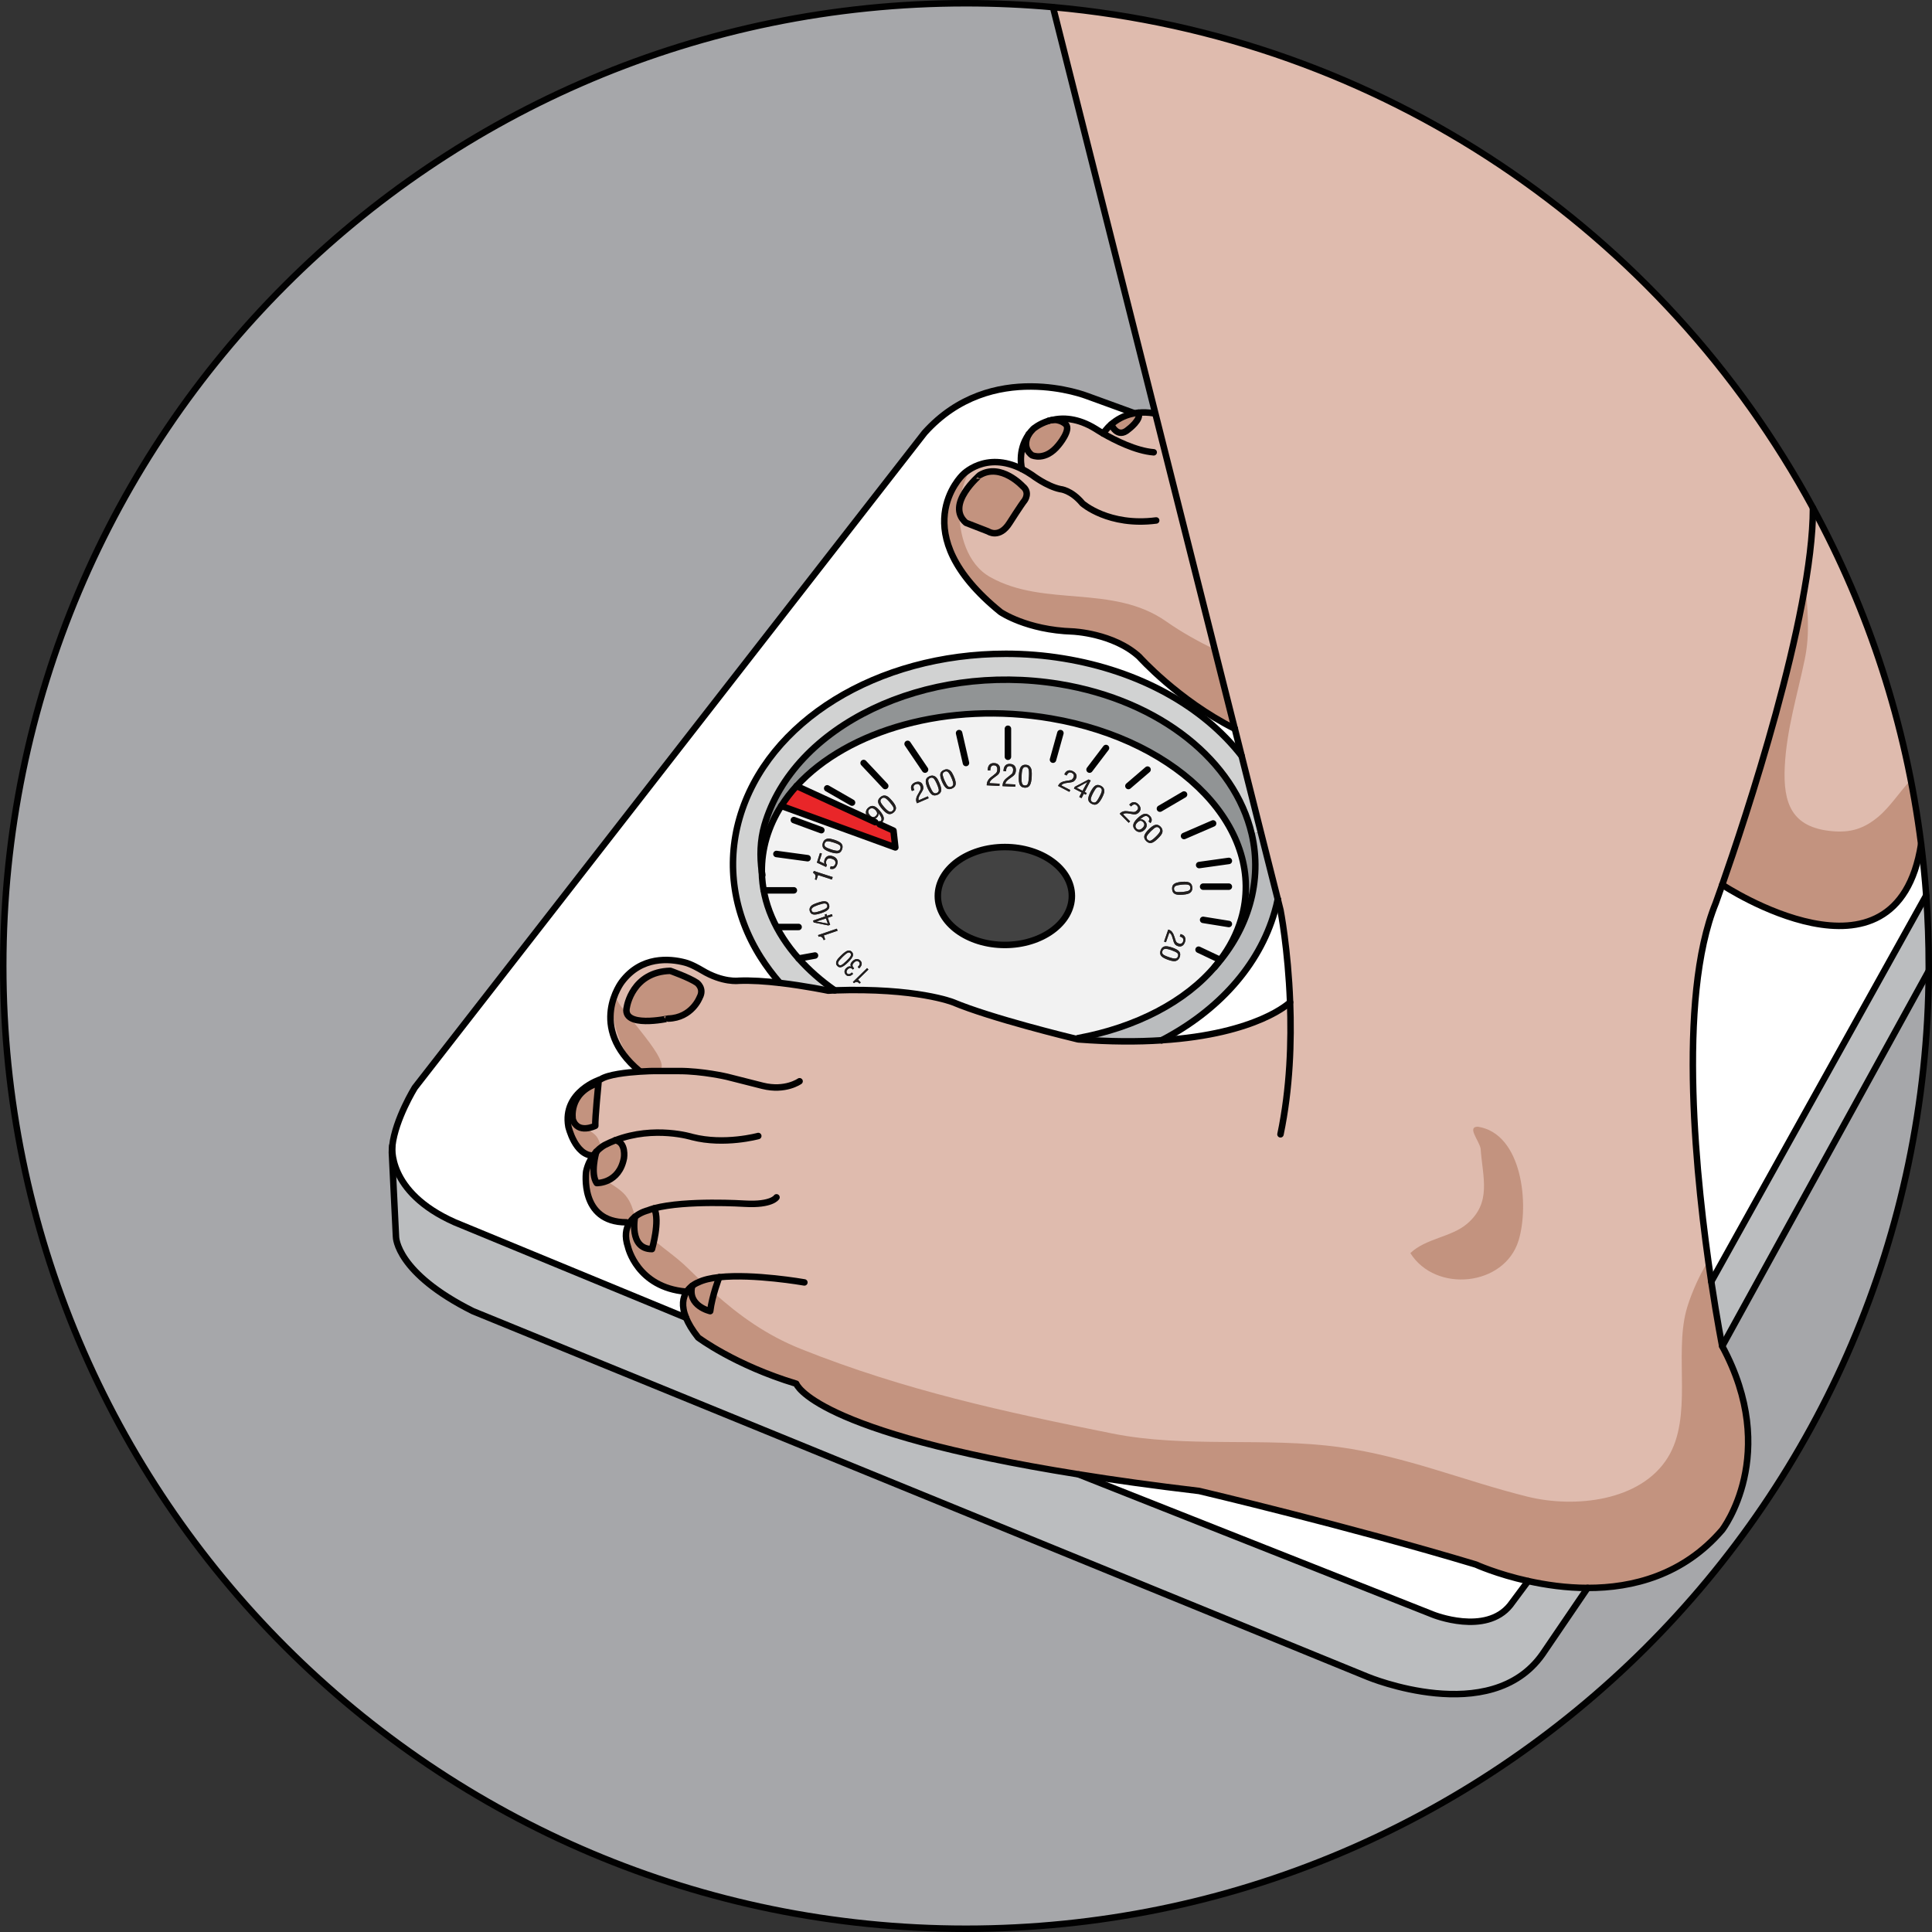 <?xml version="1.0" encoding="utf-8"?>
<!-- Created by: Science Figures, www.sciencefigures.org, Generator: Science Figures Editor -->
<!DOCTYPE svg PUBLIC "-//W3C//DTD SVG 1.1//EN" "http://www.w3.org/Graphics/SVG/1.1/DTD/svg11.dtd">
<svg version="1.1" id="Layer_1" xmlns="http://www.w3.org/2000/svg" xmlns:xlink="http://www.w3.org/1999/xlink" 
	 width="800px" height="800px" viewBox="0 0 297.93 297.93" enable-background="new 0 0 297.93 297.93" xml:space="preserve">
<rect x="0" y="0" width="297.93" height="297.93" fill="#333333" stroke="none"/>
<g>
	<path fill="#DFBBAE" d="M157.711,74.989c0,0-3.35-3.659-6.611-1.73c0,0-5.398,4.54-2.139,7.361l3.42,1.329
		c0,0,1.73,1.191,3.311-1.329c0,0,1.83-2.871,2.318-3.46C158.01,77.161,158.9,75.93,157.711,74.989z M148.42,73.259
		c0,0,3.48-3.799,9.18-0.929c0,0-0.789-2.76,1.031-5.341c-1.16,2.201,0.529,3.221,0.529,3.221s2.02,0.96,4.061-1.56
		c0,0,2.029-2.391,1.109-3.23c0,0-0.83-0.84-2.18-0.63c1.68-0.42,4.029-0.37,6.811,1.351c0,0,0.439,0.289,1.17,0.719v-0.01
		c0,0,0.391-0.67,1.23-1.4c0,0,0.939,2.3,2.66,0.75c0,0,2.059-1.52,1.539-2.559c0.699-0.07,1.49-0.05,2.35,0.089l0.23-0.06
		l12.27,48.71c-8.74-4.391-14.75-11.121-14.75-11.121c-3.98-3.629-10.24-3.879-10.24-3.879c-7.109-0.23-11.129-3-11.129-3
		C139.16,82.13,148.42,73.259,148.42,73.259z"/>
	<path fill="#C3937F" d="M187.332,100.162c-2.557-1.262-5.057-2.623-7.471-4.319c-8.279-5.816-18.789-2.136-27.186-6.865
		c-3.549-1.997-4.854-6.684-4.754-10.649c0.002-0.026,0-0.051,0.002-0.078c0.004-0.107,0.004-0.217,0.008-0.325
		c0.076-1.551,0.691-3.717,1.73-5.62c-0.805,0.484-1.242,0.952-1.242,0.952s-9.26,8.871,5.871,21.121c0,0,4.02,2.77,11.129,3
		c0,0,6.26,0.25,10.24,3.879c0,0,6.01,6.73,14.75,11.121L187.332,100.162z"/>
	<path fill="#DFBBAE" d="M296.26,130.19h-0.01c-3.809,24.041-30.67,6.25-30.67,6.25c3.361-9.6,13.99-41.319,13.99-58.12
		C288.131,94.1,293.91,111.61,296.26,130.19z"/>
	<path fill="#C3937F" d="M296.25,130.19h0.01c-0.422-3.338-0.959-6.641-1.598-9.905c-1.684,1.763-3.188,4.149-5.014,5.668
		c-2.17,1.804-4.207,2.496-7.168,2.217c-6.141-0.577-7.545-4.219-7.252-10.009c0.289-5.707,1.945-11,3.086-16.512
		c0.842-4.076,0.398-7.786,0.104-11.658c-2.84,17.017-10.154,38.783-12.838,46.449C265.58,136.44,292.441,154.23,296.25,130.19z"/>
	<path fill="#DFBBAE" d="M97.92,187.64c0,0-0.979,4.981,2.621,4.981c0,0,1.279-4.312,0.35-6.281v-0.01
		c-0.37,0.1-0.721,0.219-1.04,0.34C99.851,186.67,98.83,186.91,97.92,187.64z M107.48,151.56c-1.189-0.819-4.119-1.85-4.119-1.85
		c-5.871,0.15-6.691,5.55-6.691,5.55c-0.879,3.4,6.381,1.811,6.381,1.811c3.66-0.11,4.84-3.25,4.84-3.25
		C108.66,152.43,107.48,151.56,107.48,151.56z M110.92,196.95c-1.289,0.14-2.42,0.39-3.26,0.81c0,0-0.43,0.15-0.92,0.53
		c-0.789,3.11,2.78,3.899,2.78,3.899C109.811,199.79,110.92,196.95,110.92,196.95z M88.33,172.621
		c0.75,2.348,3.471,0.988,3.471,0.988c-0.061-1.109,0.49-6.619,0.49-6.619C87.541,168.54,88.33,172.621,88.33,172.621z
		 M96.59,188.49c-7.289,0-6.199-7.84-6.199-7.84c0.23-1.04,0.641-1.841,1.09-2.449c-2.801,0-3.83-4.461-3.83-4.461
		c-0.971-5.431,4.99-7.311,4.99-7.311c1.15-0.74,4-1.049,5.98-1.18l-0.01-0.09c-8.121-6.779-2.721-13.75-2.721-13.75
		c3.01-4.01,7.38-3.6,9.721-2.99c1,0.25,2.309,1.02,2.629,1.21c3.211,1.94,5.66,1.61,5.66,1.61c1.93-0.08,4.211,0.08,6.359,0.33
		c3.951,0.461,7.451,1.199,7.451,1.199c0.34-0.02,0.68-0.029,1.01-0.051c12.609-0.429,18.26,1.841,18.26,1.841
		c5.891,2.472,18.02,5.421,19.189,5.7c0.061,0.01,0.09,0.021,0.09,0.021c4.951,0.379,9.211,0.379,12.881,0.139c0,0,0.01,0,0.01-0.01
		c14.84-0.95,19.791-5.851,19.791-5.851c-0.311-8.26-1.48-14.209-1.48-14.209l-0.42-1.68v-0.009l-2.631-10.411l-2.939-11.68
		l-1.051-4.19h-0.01l-12.27-48.71L162.381,1.1c50.719,4.541,94.09,34.59,117.189,77.22c0,16.8-10.629,48.52-13.99,58.12
		c-0.629,1.799-1,2.819-1,2.819c-6.059,14.821-2.959,43.281-0.689,58.372c0.91,6.059,1.689,9.959,1.689,9.959
		c9,16.67,0,28.33,0,28.33c-5.98,6.97-13.779,8.961-20.76,8.95c-3.34,0-6.5-0.47-9.17-1.061c-4.811-1.06-8.07-2.55-8.07-2.55
		c-19.66-5.92-42.66-11.34-42.66-11.34c-6.93-0.82-13.09-1.68-18.57-2.56c-41.119-6.551-43.559-13.979-43.559-13.979
		c-9.5-2.871-15.131-7.121-15.131-7.121c-0.92-1.16-1.52-2.18-1.869-3.059c-0.75-1.852-0.471-3.121,0.07-3.971l-0.08-0.051
		c-7.561-0.648-8.941-6.898-8.941-6.898c-0.549-1.631-0.319-2.813,0.201-3.66L96.59,188.49z M91.951,177.631
		c-0.07,0.25-0.931,3.369,0.069,4.809c0,0,3.46,0.101,4.2-3.869c0,0,0.38-2.41-1.33-2.73c-0.529,0.2-1.061,0.441-1.59,0.709
		c0,0-0.641,0.301-1.34,1.061C91.961,177.609,91.961,177.621,91.951,177.631z"/>
	<g>
		<path fill="#C3937F" d="M265.58,235.92c0,0,9-11.66,0-28.33c0,0-0.779-3.9-1.689-9.959c-0.15-1.002-0.305-2.064-0.461-3.176
			c-1.654,2.585-2.947,5.923-3.414,7.715c-1.816,6.99,1.049,16.363-2.838,22.611c-4.189,6.734-14.336,7.822-21.637,6.012
			c-9.766-2.421-18.725-6.222-28.998-7.635c-11.457-1.575-23.727,0.164-35.004-2.098c-16.543-3.317-31.951-6.625-47.998-13.027
			c-5.379-2.146-9.564-5.188-13.426-8.642c-0.246,0.872-0.482,1.866-0.595,2.798c0,0-3.569-0.789-2.78-3.899
			c0.49-0.38,0.92-0.53,0.92-0.53c0.146-0.072,0.311-0.134,0.473-0.195c-0.698-0.664-1.392-1.334-2.082-2.018
			c-1.639-1.617-3.525-2.85-5.176-4.297c-0.168,0.807-0.334,1.371-0.334,1.371c-3.601,0-2.621-4.981-2.621-4.981
			c0.017-0.013,0.033-0.022,0.049-0.036c-0.418-1.063-0.553-2.111-1.539-3.297c-0.653-0.785-1.873-1.555-2.9-2.176
			c-0.824,0.326-1.509,0.309-1.509,0.309c-1-1.439-0.14-4.559-0.069-4.809c0.01-0.01,0.01-0.021,0.01-0.021
			c0.264-0.286,0.518-0.506,0.734-0.671c-0.094-0.443-0.25-0.901-0.518-1.405c-0.318-0.597-1.033-1.057-1.814-1.538
			c-0.778,0.05-1.656-0.192-2.033-1.374c0,0-0.008-0.05-0.018-0.121c-0.256-0.26-0.49-0.535-0.659-0.857
			c-0.007-0.012-0.009-0.021-0.015-0.033c-0.111,0.643-0.129,1.346,0.012,2.131c0,0,1.029,4.461,3.83,4.461
			c-0.449,0.608-0.859,1.409-1.09,2.449c0,0-1.09,7.84,6.199,7.84l0.451,0.131c-0.521,0.848-0.75,2.029-0.201,3.66
			c0,0,1.381,6.25,8.941,6.898l0.08,0.051c-0.541,0.85-0.82,2.119-0.07,3.971c0.35,0.879,0.949,1.898,1.869,3.059
			c0,0,5.631,4.25,15.131,7.121c0,0,2.439,7.429,43.559,13.979c5.48,0.88,11.641,1.739,18.57,2.56c0,0,23,5.42,42.66,11.34
			c0,0,3.26,1.49,8.07,2.55c2.67,0.591,5.83,1.061,9.17,1.061C251.801,244.881,259.6,242.89,265.58,235.92z"/>
		<path fill="#C3937F" d="M99.415,159.794c-0.934-1.2-1.713-2.202-2.468-3.092c-0.011-0.013-0.02-0.026-0.031-0.038
			c-0.867-1.024-1.609-1.975-2.123-3.195c-0.887,2.276,0.166,7.777,3.828,11.781C101.971,165.487,103.91,165.572,99.415,159.794z"/>
	</g>
	<g>
		<path fill="#C3937F" d="M198.814,152.018c0.01,0.166,0.02,0.334,0.029,0.502C198.826,152.201,198.814,152.017,198.814,152.018
			L198.814,152.018z"/>
	</g>
	<path fill="#F2F2F2" d="M181.041,137.1c-0.02-0.21,0.059-0.37,0.23-0.47c0.18-0.101,0.51-0.17,1-0.22
		c0.5-0.04,0.828-0.03,1.01,0.04c0.17,0.07,0.27,0.211,0.289,0.42c0.01,0.21-0.061,0.36-0.23,0.46c-0.16,0.1-0.49,0.17-0.979,0.219
		c-0.521,0.041-0.871,0.031-1.031-0.029C181.16,137.45,181.061,137.31,181.041,137.1z"/>
	<path fill="#F2F2F2" d="M179.25,146.661c0.07-0.201,0.211-0.311,0.41-0.331c0.189-0.031,0.531,0.04,0.99,0.199
		c0.471,0.17,0.779,0.321,0.91,0.451s0.16,0.299,0.09,0.5c-0.07,0.2-0.199,0.31-0.391,0.33c-0.189,0.03-0.52-0.04-0.979-0.2
		c-0.5-0.17-0.811-0.32-0.941-0.449C179.211,147.02,179.18,146.86,179.25,146.661z"/>
	<path fill="#F2F2F2" d="M176.84,128.98c0.07-0.19,0.281-0.451,0.631-0.8c0.359-0.35,0.619-0.559,0.801-0.62
		c0.18-0.06,0.34-0.011,0.488,0.14c0.15,0.15,0.191,0.32,0.131,0.5c-0.07,0.181-0.27,0.451-0.619,0.79
		c-0.371,0.371-0.65,0.581-0.82,0.641c-0.17,0.06-0.33,0.01-0.48-0.141C176.82,129.34,176.781,129.17,176.84,128.98z"/>
	<path fill="#F2F2F2" d="M175.391,126.83c0.17-0.16,0.32-0.25,0.459-0.26c0.141-0.021,0.281,0.05,0.422,0.189
		c0.139,0.141,0.199,0.281,0.189,0.44c-0.02,0.15-0.1,0.3-0.26,0.461c-0.17,0.169-0.34,0.269-0.49,0.289
		c-0.16,0.02-0.311-0.03-0.43-0.16c-0.141-0.14-0.201-0.29-0.182-0.45C175.121,127.17,175.221,127,175.391,126.83z"/>
	<path fill="#C3937F" d="M175.561,63.641c0.52,1.039-1.539,2.559-1.539,2.559c-1.721,1.55-2.66-0.75-2.66-0.75
		c0.75-0.66,1.869-1.37,3.379-1.68C175,63.71,175.271,63.67,175.561,63.641z"/>
	<path fill="#F2F2F2" d="M168.201,123.25c0.01-0.201,0.129-0.52,0.359-0.96s0.42-0.72,0.57-0.83c0.15-0.11,0.32-0.11,0.51-0.01
		c0.18,0.09,0.279,0.24,0.27,0.431c0,0.2-0.119,0.51-0.35,0.94c-0.24,0.47-0.43,0.76-0.58,0.859c-0.15,0.11-0.32,0.11-0.5,0.02
		C168.291,123.6,168.201,123.45,168.201,123.25z"/>
	<polygon fill="#F2F2F2" points="166.041,121.489 167.68,120.59 166.93,121.95 	"/>
	<path fill="#C3937F" d="M164.33,65.42c0.92,0.839-1.109,3.23-1.109,3.23c-2.041,2.52-4.061,1.56-4.061,1.56
		s-1.689-1.02-0.529-3.221c0.01-0.009,0.01-0.02,0.02-0.029c0.199-0.28,0.43-0.55,0.689-0.819c0,0,0.861-0.771,2.352-1.24
		c0.158-0.05,0.318-0.09,0.459-0.11C163.5,64.58,164.33,65.42,164.33,65.42z"/>
	<path fill="#F2F2F2" d="M158.67,119.71c-0.029,0.6-0.09,0.98-0.18,1.17c-0.09,0.18-0.24,0.26-0.449,0.25
		c-0.211-0.01-0.361-0.121-0.43-0.331c-0.08-0.209-0.102-0.589-0.07-1.149c0.02-0.57,0.08-0.94,0.18-1.13
		c0.09-0.18,0.24-0.27,0.449-0.261c0.211,0.011,0.361,0.121,0.43,0.321C158.68,118.779,158.701,119.161,158.67,119.71z"/>
	<path fill="#C3937F" d="M157.711,74.989c1.189,0.94,0.299,2.171,0.299,2.171c-0.488,0.589-2.318,3.46-2.318,3.46
		c-1.58,2.52-3.311,1.329-3.311,1.329l-3.42-1.329c-3.26-2.821,2.139-7.361,2.139-7.361
		C154.361,71.33,157.711,74.989,157.711,74.989z"/>
	<path fill="#F2F2F2" d="M146.701,121.32c-0.201,0.08-0.371,0.06-0.521-0.07c-0.148-0.129-0.318-0.43-0.52-0.88
		c-0.199-0.46-0.289-0.78-0.289-0.97c0.01-0.181,0.119-0.32,0.309-0.4c0.201-0.09,0.371-0.07,0.511,0.06
		c0.149,0.13,0.319,0.409,0.521,0.86c0.209,0.48,0.299,0.819,0.289,1C146.99,121.1,146.891,121.23,146.701,121.32z"/>
	<path fill="#F2F2F2" d="M144.461,122.29c-0.201,0.08-0.371,0.06-0.521-0.071c-0.149-0.129-0.319-0.429-0.521-0.879
		c-0.199-0.46-0.289-0.78-0.279-0.97c0.01-0.18,0.109-0.321,0.311-0.401c0.189-0.089,0.359-0.059,0.51,0.06
		c0.14,0.131,0.31,0.411,0.51,0.861c0.209,0.48,0.311,0.82,0.3,1S144.65,122.2,144.461,122.29z"/>
	<path fill="#F2F2F2" d="M137.211,123.719c0.34,0.401,0.539,0.681,0.58,0.861c0.049,0.179-0.01,0.33-0.17,0.469
		c-0.16,0.141-0.33,0.17-0.51,0.091c-0.182-0.081-0.441-0.3-0.761-0.671c-0.33-0.379-0.521-0.659-0.569-0.839
		c-0.041-0.181,0.01-0.34,0.17-0.48c0.16-0.141,0.33-0.17,0.51-0.101C136.641,123.13,136.891,123.35,137.211,123.719z"/>
	<path fill="#F2F2F2" d="M134.15,125.71c-0.16-0.181-0.25-0.35-0.26-0.51c-0.01-0.16,0.05-0.299,0.189-0.42
		c0.141-0.119,0.301-0.169,0.461-0.139c0.16,0.029,0.33,0.129,0.49,0.309c0.148,0.181,0.229,0.34,0.229,0.48
		c0,0.141-0.069,0.28-0.219,0.411c-0.15,0.129-0.291,0.18-0.451,0.16C134.44,125.98,134.291,125.88,134.15,125.71z"/>
	<path fill="#F2F2F2" d="M129.281,148.33c0.08-0.16,0.299-0.42,0.648-0.76c0.371-0.371,0.641-0.581,0.801-0.65
		c0.16-0.07,0.301-0.05,0.41,0.069c0.109,0.111,0.119,0.25,0.039,0.431c-0.079,0.17-0.299,0.43-0.659,0.77
		c-0.36,0.35-0.62,0.56-0.78,0.63c-0.16,0.07-0.3,0.05-0.41-0.07C129.211,148.641,129.201,148.5,129.281,148.33z"/>
	<path fill="#F2F2F2" d="M127.17,130.07c0.07-0.2,0.201-0.311,0.391-0.34c0.189-0.03,0.52,0.04,0.98,0.19
		c0.5,0.16,0.82,0.299,0.949,0.43c0.131,0.13,0.16,0.3,0.09,0.5c-0.06,0.199-0.189,0.311-0.39,0.34c-0.2,0.02-0.53-0.04-1-0.19
		c-0.479-0.16-0.78-0.3-0.92-0.43C127.141,130.44,127.111,130.27,127.17,130.07z"/>
	<polygon fill="#F2F2F2" points="127.371,141.63 127.65,142.43 125.891,142.1 	"/>
	<path fill="#F2F2F2" d="M126.51,140.48c-0.479,0.161-0.799,0.23-0.989,0.22c-0.181-0.01-0.3-0.109-0.36-0.28
		c-0.049-0.17-0.01-0.32,0.131-0.44c0.139-0.13,0.439-0.27,0.899-0.431c0.5-0.169,0.841-0.25,1.011-0.229
		c0.18,0.01,0.299,0.1,0.359,0.28c0.061,0.17,0.01,0.32-0.131,0.44C127.281,140.17,126.971,140.32,126.51,140.48z"/>
	<path fill="#C3937F" d="M100.891,186.34c0.93,1.97-0.35,6.281-0.35,6.281c-3.601,0-2.621-4.981-2.621-4.981
		c0.91-0.729,1.931-0.97,1.931-0.97c0.319-0.121,0.67-0.24,1.04-0.34V186.34z"/>
	<path fill="#C3937F" d="M94.891,175.84c1.71,0.32,1.33,2.73,1.33,2.73c-0.74,3.97-4.2,3.869-4.2,3.869
		c-1-1.439-0.14-4.559-0.069-4.809c0.01-0.01,0.01-0.021,0.01-0.021c0.699-0.76,1.34-1.061,1.34-1.061
		C93.83,176.281,94.361,176.04,94.891,175.84z"/>
	<path fill="#C3937F" d="M92.291,166.99c0,0-0.551,5.51-0.49,6.619c0,0-2.721,1.359-3.471-0.988
		C88.33,172.621,87.541,168.54,92.291,166.99z"/>
	<path fill="#C3937F" d="M107.48,151.56c0,0,1.18,0.87,0.41,2.261c0,0-1.18,3.14-4.84,3.25c0,0-7.26,1.59-6.381-1.811
		c0,0,0.82-5.4,6.691-5.55C103.361,149.71,106.291,150.74,107.48,151.56z"/>
	<path fill="#C3937F" d="M110.92,196.95c0,0-1.109,2.84-1.399,5.239c0,0-3.569-0.789-2.78-3.899c0.49-0.38,0.92-0.53,0.92-0.53
		C108.5,197.34,109.631,197.09,110.92,196.95z"/>
	<path fill="#424242" d="M154.961,130.621c5.699,0,10.33,3.379,10.33,7.549c0,4.17-4.631,7.549-10.33,7.549
		c-5.711,0-10.34-3.379-10.34-7.549C144.621,134,149.25,130.621,154.961,130.621z"/>
	<path fill="#E92629" d="M138.07,130.68l-17.59-6.4c0.68-1.08,1.471-2.1,2.359-3.069l12.131,5.58l-0.18,0.16
		c0.149,0.16,0.33,0.24,0.529,0.24c0.109,0,0.221-0.029,0.32-0.08l2.141,0.98L138.07,130.68z"/>
	<path fill="#D1D2D2" d="M191.471,116.57l2.939,11.68l-1.389,0.35c-2.602-11.14-13.961-20.551-29.672-23.12
		c-20.67-3.37-41.029,6.38-45.469,21.79c-0.67,2.34-0.73,4.779-0.4,7.18c0.08,4.75,2.12,9.36,5.67,13.36
		c1.57,1.77,3.439,3.42,5.57,4.909c-0.33,0.021-0.67,0.031-1.01,0.051c0,0-3.5-0.738-7.451-1.199c-1.09-1.25-2.08-2.57-2.959-3.96
		c-4.18-6.61-5.34-14.229-3.26-21.44c4.299-14.931,21.189-25.35,41.08-25.35c2.959,0,5.949,0.24,8.869,0.72
		C175.6,103.43,185.441,108.84,191.471,116.57z"/>
	<path fill="#919495" d="M117.881,127.27c4.439-15.41,24.799-25.16,45.469-21.79c15.711,2.569,27.07,11.98,29.672,23.12
		c0.818,3.51,0.76,7.199-0.301,10.889c-0.99,3.46-2.791,6.631-5.23,9.431l-0.01-0.01c0.24-0.29,0.471-0.58,0.689-0.881
		c1.461-1.939,2.561-4.049,3.23-6.319c4-13.63-9.141-27.48-29.35-30.92c-15.84-2.7-31.33,1.79-39.211,10.42
		c-0.889,0.97-1.68,1.99-2.359,3.069c-1,1.551-1.76,3.21-2.279,4.951c-0.511,1.739-0.74,3.489-0.721,5.22
		C117.15,132.049,117.211,129.61,117.881,127.27z"/>
	<path fill="#FFFFFF" d="M197.461,140.35c0,0,1.17,5.949,1.48,14.209c0,0-4.951,4.9-19.791,5.851c8.641-4.5,15-11.441,17.41-19.81
		c0.189-0.64,0.35-1.28,0.48-1.93L197.461,140.35z"/>
	<path fill="#BABCBE" d="M166.26,160.281c0,0-0.029-0.012-0.09-0.021l0.051-0.17c8.959-1.65,16.641-5.63,21.26-11.18l0.01,0.01
		c2.439-2.799,4.24-5.97,5.23-9.431c1.061-3.69,1.119-7.379,0.301-10.889l1.389-0.35l2.631,10.411v0.009
		c-0.131,0.65-0.291,1.29-0.48,1.93c-2.41,8.369-8.77,15.31-17.41,19.81c0,0.01-0.01,0.01-0.01,0.01
		C175.471,160.66,171.211,160.66,166.26,160.281z"/>
	<path fill="#FFFFFF" d="M235.65,243.81l-2.76,3.71c-3.779,4.73-11.881,1.48-11.881,1.48l-54.66-21.63v-0.01
		c5.48,0.88,11.641,1.739,18.57,2.56c0,0,23,5.42,42.66,11.34C227.58,241.26,230.84,242.75,235.65,243.81z"/>
	<path fill="#BBBDBF" d="M244.82,244.87l-6.971,10.24c-8.01,11.358-26.93,3.479-26.93,3.479l-138-56.4
		c-11.779-5.891-11.859-11.35-11.859-11.5L60.43,177.73c0-0.341,0.021-0.69,0.07-1.051c0,0-0.969,7.11,9.641,11.811l35.65,14.711
		c0.35,0.879,0.949,1.898,1.869,3.059c0,0,5.631,4.25,15.131,7.121c0,0,2.439,7.429,43.559,13.979v0.01L221.01,249
		c0,0,8.102,3.25,11.881-1.48l2.76-3.71C238.32,244.4,241.48,244.87,244.82,244.87z"/>
	<path fill="#BBBDBF" d="M297.43,148.96c0,0.25,0,0.5,0,0.75v0.009l-31.85,57.871c0,0-0.779-3.9-1.689-9.959l33.141-59.531h0.01
		C297.301,141.68,297.43,145.31,297.43,148.96z"/>
	<path fill="#FFFFFF" d="M297.041,138.1h-0.01l-33.141,59.531c-2.27-15.091-5.369-43.551,0.689-58.372c0,0,0.371-1.02,1-2.819
		c0,0,26.861,17.791,30.67-6.25h0.01C296.58,132.81,296.85,135.44,297.041,138.1z"/>
	<path fill="#F2F2F2" d="M143.08,122.799l-1.42,0.621c-0.039-0.121-0.039-0.25,0-0.411c0.051-0.149,0.15-0.359,0.311-0.609
		c0.02-0.041,0.05-0.08,0.1-0.15c0.16-0.25,0.25-0.43,0.28-0.54c0.03-0.11,0.04-0.221,0.03-0.32c-0.01-0.111-0.041-0.22-0.09-0.35
		c-0.101-0.241-0.26-0.39-0.471-0.46c-0.22-0.06-0.459-0.04-0.73,0.081c-0.279,0.119-0.459,0.289-0.549,0.5
		c-0.09,0.209-0.07,0.46,0.039,0.729c0.01,0.01,0.021,0.02,0.031,0.05c0.01,0.02,0.02,0.029,0.02,0.04l0.369-0.15
		c-0.01-0.02-0.029-0.051-0.049-0.091c-0.08-0.199-0.101-0.359-0.061-0.489c0.029-0.129,0.141-0.23,0.3-0.3
		c0.16-0.069,0.3-0.08,0.431-0.03c0.119,0.04,0.219,0.15,0.289,0.31c0.041,0.11,0.07,0.2,0.07,0.29c0.01,0.09-0.01,0.17-0.04,0.259
		c-0.05,0.111-0.149,0.291-0.3,0.561c-0.051,0.08-0.09,0.14-0.109,0.189c-0.141,0.23-0.221,0.451-0.25,0.661
		c-0.031,0.2,0,0.39,0.08,0.569c0.01,0.031,0.02,0.051,0.029,0.071c0.01,0.01,0.01,0.03,0.02,0.04l1.801-0.78L143.08,122.799z
		 M145,119.35c-0.039,0.28,0.041,0.67,0.271,1.199c0.229,0.531,0.47,0.871,0.7,1.021c0.23,0.16,0.52,0.16,0.85,0.02
		c0.32-0.141,0.51-0.351,0.551-0.63c0.049-0.28-0.051-0.681-0.271-1.201c-0.129-0.29-0.238-0.509-0.34-0.659
		c-0.1-0.15-0.199-0.25-0.309-0.321c-0.141-0.089-0.281-0.139-0.42-0.149c-0.141-0.01-0.301,0.02-0.461,0.1
		C145.24,118.87,145.051,119.08,145,119.35z M144.531,120.07c-0.102-0.141-0.211-0.25-0.311-0.32c-0.141-0.089-0.28-0.14-0.43-0.15
		c-0.141-0.01-0.301,0.03-0.461,0.1c-0.33,0.141-0.52,0.35-0.56,0.621c-0.05,0.28,0.04,0.68,0.261,1.2
		c0.239,0.529,0.469,0.87,0.699,1.029c0.24,0.15,0.52,0.15,0.859,0.011c0.32-0.14,0.5-0.35,0.541-0.63
		c0.049-0.279-0.041-0.68-0.27-1.2C144.74,120.44,144.621,120.219,144.531,120.07z M183.861,136.84
		c-0.031-0.351-0.17-0.601-0.42-0.73c-0.24-0.13-0.65-0.17-1.221-0.121c-0.57,0.051-0.971,0.161-1.189,0.341
		c-0.221,0.17-0.311,0.44-0.281,0.8c0.031,0.35,0.17,0.589,0.42,0.72c0.25,0.13,0.66,0.17,1.221,0.119
		c0.32-0.029,0.561-0.059,0.73-0.109c0.17-0.05,0.309-0.11,0.41-0.19c0.129-0.1,0.219-0.22,0.27-0.36
		C183.861,137.18,183.871,137.02,183.861,136.84z M179.801,145.299l0.51-1.459c0.119,0.04,0.211,0.129,0.301,0.27
		c0.08,0.14,0.16,0.35,0.238,0.64c0.021,0.04,0.031,0.1,0.051,0.17c0.07,0.29,0.141,0.48,0.211,0.58
		c0.049,0.1,0.129,0.18,0.209,0.239c0.09,0.06,0.189,0.121,0.32,0.161c0.24,0.089,0.471,0.069,0.66-0.041
		c0.189-0.11,0.33-0.3,0.43-0.59c0.1-0.281,0.1-0.531,0-0.741c-0.09-0.209-0.279-0.359-0.561-0.449
		c-0.01-0.01-0.029-0.01-0.049-0.02c-0.031-0.011-0.041-0.011-0.061-0.02l-0.131,0.38c0.031,0.01,0.061,0.02,0.102,0.03
		c0.199,0.07,0.34,0.16,0.398,0.28c0.07,0.12,0.08,0.259,0.021,0.431c-0.051,0.16-0.141,0.269-0.26,0.329
		c-0.121,0.06-0.262,0.06-0.432,0c-0.109-0.029-0.199-0.079-0.27-0.139c-0.061-0.051-0.119-0.12-0.16-0.209
		c-0.039-0.101-0.109-0.3-0.199-0.591c-0.031-0.089-0.061-0.169-0.07-0.209c-0.08-0.26-0.189-0.47-0.32-0.63
		c-0.129-0.161-0.289-0.27-0.48-0.33c-0.029-0.01-0.049-0.021-0.068-0.021c-0.012-0.01-0.031-0.01-0.041-0.01l-0.641,1.85
		L179.801,145.299z M179.561,145.95c-0.279,0.07-0.471,0.28-0.59,0.621c-0.109,0.33-0.08,0.609,0.09,0.83
		c0.18,0.22,0.529,0.42,1.07,0.609c0.299,0.101,0.529,0.17,0.709,0.19c0.182,0.03,0.33,0.03,0.451,0
		c0.16-0.049,0.289-0.12,0.389-0.22c0.111-0.1,0.191-0.23,0.25-0.4c0.111-0.341,0.092-0.62-0.08-0.841
		c-0.17-0.219-0.529-0.419-1.068-0.609C180.24,145.94,179.83,145.88,179.561,145.95z M177.16,127.88
		c-0.41,0.41-0.639,0.75-0.699,1.02c-0.051,0.279,0.039,0.549,0.299,0.799c0.25,0.25,0.512,0.35,0.791,0.29
		c0.27-0.06,0.609-0.29,1.01-0.69c0.23-0.219,0.391-0.409,0.49-0.549c0.109-0.15,0.17-0.29,0.199-0.41
		c0.031-0.161,0.021-0.311-0.02-0.45c-0.051-0.14-0.131-0.27-0.26-0.401c-0.25-0.25-0.51-0.349-0.791-0.29
		C177.91,127.25,177.57,127.48,177.16,127.88z M175.371,126.23c-0.361,0.36-0.57,0.68-0.611,0.96
		c-0.049,0.279,0.051,0.549,0.311,0.81c0.211,0.21,0.439,0.31,0.701,0.299c0.26,0,0.51-0.12,0.738-0.35
		c0.211-0.21,0.32-0.44,0.32-0.68c0.01-0.23-0.09-0.46-0.299-0.67c-0.121-0.111-0.24-0.19-0.371-0.23
		c-0.129-0.04-0.26-0.03-0.389,0.01c0.359-0.31,0.629-0.49,0.809-0.53c0.18-0.051,0.35,0,0.51,0.159
		c0.102,0.101,0.15,0.21,0.16,0.321c0,0.11-0.039,0.21-0.129,0.3l-0.021,0.01l0.291,0.289c0.16-0.16,0.23-0.339,0.209-0.54
		c-0.01-0.2-0.109-0.39-0.289-0.58c-0.27-0.261-0.551-0.37-0.85-0.301C176.16,125.57,175.801,125.81,175.371,126.23z M174.18,124.04
		c-0.02,0.02-0.029,0.03-0.039,0.04l0.279,0.28c0.021-0.01,0.041-0.04,0.07-0.07c0.15-0.149,0.291-0.23,0.43-0.241
		c0.131-0.009,0.271,0.051,0.391,0.17c0.119,0.131,0.189,0.261,0.189,0.391c-0.01,0.129-0.07,0.26-0.189,0.379
		c-0.08,0.081-0.17,0.141-0.24,0.181c-0.09,0.04-0.17,0.049-0.27,0.049c-0.109,0-0.32-0.029-0.621-0.079
		c-0.1-0.01-0.17-0.02-0.219-0.031c-0.27-0.04-0.5-0.04-0.701,0.011c-0.199,0.049-0.369,0.139-0.51,0.28
		c-0.02,0.029-0.039,0.04-0.049,0.06c-0.01,0.009-0.021,0.02-0.031,0.029l1.381,1.391l0.221-0.22l-1.092-1.101
		c0.092-0.08,0.221-0.13,0.381-0.14c0.16-0.02,0.391,0,0.689,0.06c0.031,0.009,0.09,0.02,0.16,0.029
		c0.291,0.061,0.5,0.091,0.621,0.071c0.109-0.01,0.209-0.04,0.309-0.091c0.09-0.04,0.191-0.109,0.281-0.21
		c0.18-0.179,0.27-0.379,0.26-0.609c-0.02-0.22-0.131-0.431-0.34-0.65c-0.211-0.21-0.441-0.32-0.67-0.32
		c-0.221-0.01-0.451,0.09-0.65,0.3C174.211,124.009,174.191,124.02,174.18,124.04z M168.17,122.11c-0.26,0.511-0.379,0.91-0.35,1.18
		c0.029,0.28,0.201,0.509,0.529,0.67c0.311,0.17,0.592,0.17,0.83,0.029c0.24-0.139,0.5-0.46,0.762-0.96
		c0.139-0.279,0.238-0.509,0.289-0.679c0.061-0.17,0.08-0.321,0.061-0.45c-0.02-0.161-0.07-0.3-0.15-0.42
		c-0.08-0.11-0.211-0.21-0.369-0.3c-0.311-0.16-0.592-0.18-0.842-0.039C168.691,121.279,168.441,121.6,168.17,122.11z
		 M167.871,120.2l-2.131,1.13l-0.129,0.27l1.18,0.61l-0.361,0.69l0.352,0.18l0.359-0.69l0.301,0.159l0.139-0.259l-0.309-0.16
		l0.92-1.771L167.871,120.2z M164.531,119.5c0.09-0.18,0.209-0.3,0.33-0.359c0.129-0.05,0.27-0.031,0.43,0.049
		c0.15,0.08,0.25,0.18,0.289,0.31c0.041,0.13,0.02,0.27-0.059,0.42c-0.051,0.1-0.111,0.19-0.182,0.25
		c-0.059,0.06-0.139,0.1-0.229,0.12c-0.111,0.04-0.311,0.08-0.621,0.12c-0.09,0.02-0.17,0.03-0.219,0.04
		c-0.262,0.04-0.49,0.121-0.66,0.22c-0.17,0.109-0.311,0.25-0.4,0.43c-0.01,0.03-0.02,0.05-0.031,0.061
		c-0.01,0.019-0.01,0.029-0.02,0.039l1.74,0.91l0.15-0.28l-1.381-0.709c0.061-0.111,0.17-0.201,0.32-0.261
		c0.141-0.061,0.371-0.11,0.67-0.15c0.041,0,0.09-0.01,0.17-0.02c0.291-0.029,0.5-0.069,0.6-0.12
		c0.111-0.041,0.201-0.101,0.271-0.18c0.08-0.07,0.148-0.171,0.209-0.29c0.121-0.23,0.141-0.45,0.061-0.65
		c-0.09-0.21-0.26-0.379-0.52-0.52c-0.271-0.14-0.521-0.18-0.74-0.109c-0.221,0.07-0.4,0.229-0.531,0.49
		c-0.01,0.01-0.02,0.03-0.02,0.05c-0.01,0.021-0.02,0.041-0.029,0.05l0.359,0.18C164.5,119.58,164.51,119.54,164.531,119.5z
		 M156.66,118.779c0.01-0.29-0.061-0.529-0.219-0.699c-0.16-0.17-0.391-0.27-0.691-0.281c-0.299-0.02-0.539,0.061-0.709,0.23
		c-0.17,0.181-0.27,0.431-0.291,0.77c0,0.011,0,0.031,0,0.061c0,0.03,0,0.05,0,0.06l0.4,0.02c0-0.03,0-0.06,0-0.11
		c0.01-0.24,0.07-0.42,0.16-0.531c0.09-0.12,0.23-0.169,0.41-0.159c0.17,0.01,0.301,0.069,0.391,0.18
		c0.09,0.109,0.129,0.26,0.119,0.459c-0.01,0.131-0.029,0.241-0.061,0.341c-0.039,0.089-0.09,0.169-0.16,0.239
		c-0.09,0.08-0.26,0.22-0.52,0.419c-0.08,0.061-0.141,0.111-0.18,0.141c-0.23,0.17-0.4,0.35-0.52,0.549
		c-0.111,0.191-0.17,0.401-0.191,0.631c0,0.03,0,0.061,0,0.08c0,0.01,0,0.03,0,0.05l1.961,0.09l0.02-0.351l-1.549-0.079
		c0.01-0.131,0.068-0.27,0.18-0.41c0.109-0.13,0.299-0.29,0.561-0.471c0.029-0.029,0.078-0.06,0.139-0.099
		c0.26-0.18,0.43-0.32,0.51-0.421c0.07-0.089,0.131-0.199,0.17-0.31C156.631,119.07,156.65,118.93,156.66,118.779z M157.111,119.641
		c-0.031,0.659,0.02,1.119,0.16,1.389c0.139,0.27,0.389,0.42,0.76,0.44c0.35,0.011,0.609-0.109,0.77-0.369
		c0.17-0.26,0.27-0.72,0.299-1.361c0.012-0.349,0.012-0.629-0.01-0.829c-0.02-0.21-0.059-0.37-0.129-0.49
		c-0.08-0.161-0.189-0.279-0.311-0.36c-0.129-0.08-0.279-0.12-0.459-0.13c-0.361-0.02-0.621,0.1-0.781,0.35
		C157.24,118.54,157.141,118.989,157.111,119.641z M135.41,123.69c0.041,0.279,0.25,0.63,0.621,1.06
		c0.379,0.44,0.709,0.69,0.979,0.77c0.271,0.07,0.541-0.011,0.82-0.25c0.26-0.23,0.371-0.491,0.33-0.77
		c-0.049-0.27-0.25-0.63-0.629-1.05c-0.201-0.24-0.381-0.41-0.521-0.53c-0.139-0.11-0.27-0.181-0.389-0.21
		c-0.16-0.049-0.311-0.049-0.451-0.01c-0.139,0.03-0.27,0.11-0.41,0.23C135.49,123.161,135.371,123.42,135.41,123.69z
		 M133.711,149.29l-2.19,2.14l0.17,0.18c0.14-0.129,0.28-0.189,0.421-0.18c0.129,0,0.27,0.08,0.409,0.221l0.021,0.029l0.189-0.18
		l-0.41-0.43l1.6-1.561L133.711,149.29z M130.23,149.81c-0.01,0.181,0.061,0.351,0.21,0.511c0.14,0.148,0.31,0.211,0.511,0.189
		c0.189-0.01,0.379-0.12,0.569-0.3l0.04-0.04l-0.21-0.21l-0.03,0.04c-0.141,0.131-0.26,0.201-0.369,0.219
		c-0.111,0.021-0.211-0.009-0.301-0.098c-0.09-0.09-0.119-0.191-0.109-0.301c0.02-0.119,0.08-0.23,0.189-0.34
		c0.141-0.13,0.27-0.201,0.381-0.201c0.119,0,0.239,0.061,0.359,0.19l0.05,0.04l0.2-0.189c-0.01-0.01-0.02-0.021-0.03-0.03
		c-0.011,0-0.021-0.02-0.04-0.04c-0.13-0.129-0.189-0.27-0.189-0.4c0.01-0.131,0.09-0.27,0.229-0.41
		c0.149-0.141,0.28-0.221,0.41-0.24c0.13-0.01,0.25,0.03,0.36,0.141c0.1,0.1,0.14,0.22,0.109,0.339c-0.02,0.12-0.109,0.26-0.26,0.4
		l-0.04,0.041l0.22,0.22l0.02-0.02c0.221-0.22,0.341-0.42,0.371-0.63c0.029-0.201-0.041-0.38-0.211-0.56
		c-0.17-0.17-0.369-0.25-0.58-0.24c-0.209,0.02-0.42,0.13-0.629,0.329c-0.16,0.161-0.26,0.301-0.291,0.451
		c-0.029,0.14,0,0.28,0.09,0.42c-0.1-0.07-0.219-0.09-0.359-0.05c-0.141,0.03-0.27,0.121-0.41,0.25
		C130.33,149.45,130.24,149.621,130.23,149.81z M129.121,148.96c0.18,0.19,0.399,0.25,0.649,0.17c0.25-0.081,0.58-0.32,0.979-0.71
		c0.42-0.411,0.67-0.73,0.76-0.98c0.08-0.25,0.031-0.471-0.159-0.67c-0.19-0.19-0.41-0.241-0.66-0.16
		c-0.25,0.09-0.579,0.33-0.979,0.72c-0.23,0.219-0.391,0.4-0.51,0.54c-0.111,0.139-0.181,0.271-0.221,0.38
		c-0.051,0.15-0.061,0.279-0.04,0.391C128.961,148.759,129.021,148.86,129.121,148.96z M126.24,144.46
		c0.18-0.05,0.34-0.04,0.461,0.04c0.129,0.08,0.219,0.219,0.299,0.43l0.01,0.04l0.24-0.079l-0.209-0.64l2.119-0.721l-0.109-0.319
		l-2.9,0.99L126.24,144.46z M126.891,129.98c-0.109,0.34-0.07,0.62,0.1,0.84c0.17,0.209,0.53,0.41,1.08,0.59
		c0.551,0.17,0.961,0.23,1.23,0.15c0.27-0.071,0.459-0.281,0.57-0.63c0.109-0.33,0.069-0.609-0.111-0.83
		c-0.18-0.22-0.539-0.41-1.08-0.591c-0.299-0.089-0.529-0.149-0.709-0.179c-0.18-0.02-0.33-0.02-0.45,0.02
		c-0.159,0.04-0.29,0.119-0.39,0.22C127.031,129.67,126.951,129.81,126.891,129.98z M126.361,132.81l0.379-1.18l-0.3-0.09
		l-0.47,1.48l1.42,0.67l0.13-0.32c-0.069-0.06-0.12-0.151-0.14-0.25c-0.02-0.101-0.01-0.21,0.029-0.331
		c0.061-0.2,0.17-0.321,0.311-0.38c0.15-0.06,0.34-0.05,0.57,0.03c0.229,0.069,0.389,0.17,0.469,0.31
		c0.091,0.13,0.111,0.29,0.051,0.48c-0.051,0.16-0.141,0.279-0.26,0.34c-0.121,0.06-0.26,0.07-0.42,0.01h-0.03l-0.12,0.38
		c0.27,0.08,0.5,0.069,0.689-0.04c0.191-0.11,0.33-0.31,0.431-0.6c0.101-0.311,0.079-0.581-0.04-0.8
		c-0.131-0.23-0.359-0.399-0.68-0.5c-0.301-0.1-0.551-0.09-0.77,0.009c-0.221,0.111-0.371,0.291-0.461,0.571
		c-0.039,0.13-0.061,0.25-0.061,0.36c0.011,0.12,0.041,0.201,0.09,0.25L126.361,132.81z M125.48,142.25l2.26,0.46l0.28-0.1
		l-0.37-1.081l0.74-0.25l-0.109-0.31l-0.74,0.25l-0.09-0.279l-0.281,0.1l0.09,0.27l-1.879,0.65L125.48,142.25z M125.66,135.61
		l0.25,0.08l0.24-0.75l2.131,0.69l0.129-0.38l-2.92-0.94l-0.1,0.311c0.18,0.069,0.289,0.179,0.34,0.339
		c0.051,0.15,0.029,0.35-0.051,0.6L125.66,135.61z M122.84,121.21c7.881-8.63,23.371-13.12,39.211-10.42
		c20.209,3.44,33.35,17.29,29.35,30.92c-0.67,2.27-1.77,4.38-3.23,6.319c-0.219,0.301-0.449,0.591-0.689,0.881
		c-4.619,5.55-12.301,9.529-21.26,11.18l-0.051,0.17c-1.17-0.279-13.299-3.229-19.189-5.7c0,0-5.65-2.27-18.26-1.841
		c-2.131-1.488-4-3.139-5.57-4.909c-3.55-4-5.59-8.61-5.67-13.36c-0.02-1.73,0.21-3.48,0.721-5.22c0.52-1.741,1.279-3.4,2.279-4.951
		l17.59,6.4l-0.289-2.589l-2.141-0.98c0.1-0.04,0.189-0.101,0.279-0.18c0.281-0.25,0.4-0.52,0.361-0.83
		c-0.051-0.301-0.261-0.68-0.66-1.131c-0.33-0.379-0.641-0.609-0.91-0.67c-0.281-0.069-0.551,0.021-0.83,0.261
		c-0.221,0.199-0.34,0.42-0.35,0.679c-0.011,0.261,0.09,0.511,0.309,0.761c0.201,0.219,0.41,0.35,0.65,0.37s0.471-0.071,0.689-0.26
		c0.131-0.11,0.211-0.229,0.261-0.36c0.04-0.12,0.05-0.25,0.011-0.38c0.289,0.369,0.449,0.65,0.479,0.84
		c0.041,0.18-0.029,0.35-0.189,0.49c-0.109,0.09-0.22,0.141-0.33,0.141c-0.109,0-0.209-0.05-0.289-0.15l-0.01-0.02l-0.141,0.12
		L122.84,121.21z M124.881,140.52c0.1,0.29,0.279,0.46,0.549,0.5c0.261,0.05,0.66-0.02,1.201-0.2c0.549-0.19,0.91-0.38,1.09-0.581
		c0.18-0.21,0.22-0.449,0.119-0.75c-0.1-0.279-0.289-0.449-0.549-0.489c-0.271-0.05-0.67,0.02-1.211,0.21
		c-0.289,0.1-0.52,0.19-0.68,0.27c-0.16,0.09-0.279,0.17-0.359,0.27c-0.101,0.11-0.17,0.239-0.19,0.36
		C124.82,140.239,124.83,140.37,124.881,140.52z M153.48,119.779c0.25-0.169,0.42-0.31,0.5-0.409c0.08-0.1,0.131-0.2,0.17-0.31
		c0.041-0.12,0.061-0.25,0.07-0.399c0.01-0.291-0.061-0.53-0.221-0.701c-0.16-0.181-0.379-0.27-0.68-0.28
		c-0.299-0.019-0.539,0.06-0.721,0.23c-0.17,0.18-0.27,0.43-0.279,0.77c0,0.01,0,0.03,0,0.06c0,0.031,0,0.051,0,0.06l0.391,0.021
		c0-0.03,0.01-0.061,0-0.121c0.02-0.24,0.07-0.41,0.16-0.52c0.1-0.12,0.229-0.17,0.41-0.16c0.18,0.009,0.309,0.07,0.389,0.18
		c0.09,0.11,0.131,0.26,0.121,0.461c0,0.129-0.02,0.24-0.061,0.329c-0.029,0.101-0.09,0.181-0.16,0.25
		c-0.08,0.081-0.25,0.221-0.51,0.421c-0.08,0.059-0.15,0.109-0.189,0.139c-0.23,0.17-0.4,0.351-0.51,0.551
		c-0.121,0.19-0.182,0.4-0.191,0.619c0,0.04-0.01,0.071-0.01,0.091c0,0.01,0,0.03,0.01,0.04l1.951,0.1l0.02-0.35l-1.551-0.08
		c0.021-0.14,0.08-0.27,0.191-0.41c0.109-0.13,0.289-0.29,0.549-0.47C153.361,119.86,153.41,119.83,153.48,119.779z M165.291,138.17
		c0-4.17-4.631-7.549-10.33-7.549c-5.711,0-10.34,3.379-10.34,7.549c0,4.17,4.629,7.549,10.34,7.549
		C160.66,145.719,165.291,142.34,165.291,138.17z"/>
	<path fill="#FFFFFF" d="M90.391,180.65c0,0-1.09,7.84,6.199,7.84l0.451,0.131c-0.521,0.848-0.75,2.029-0.201,3.66
		c0,0,1.381,6.25,8.941,6.898l0.08,0.051c-0.541,0.85-0.82,2.119-0.07,3.971l-35.65-14.711c-10.609-4.7-9.641-11.811-9.641-11.811
		c0.471-4.12,3.461-8.949,3.461-8.949L142.58,66.739c10.32-11.5,25.09-5.659,25.09-5.659l7.041,2.561l0.029,0.129
		c-1.51,0.31-2.629,1.02-3.379,1.68c-0.84,0.73-1.23,1.4-1.23,1.4v0.01c-0.73-0.43-1.17-0.719-1.17-0.719
		c-2.781-1.721-5.131-1.771-6.811-1.351c-0.141,0.02-0.301,0.06-0.459,0.11c-1.49,0.47-2.352,1.24-2.352,1.24
		c-0.26,0.27-0.49,0.539-0.689,0.819c-0.01,0.009-0.01,0.02-0.02,0.029c-1.82,2.581-1.031,5.341-1.031,5.341
		c-5.699-2.87-9.18,0.929-9.18,0.929s-9.26,8.871,5.871,21.121c0,0,4.02,2.77,11.129,3c0,0,6.26,0.25,10.24,3.879
		c0,0,6.01,6.73,14.75,11.121h0.01l1.051,4.19c-6.029-7.73-15.871-13.141-27.48-15.03c-2.92-0.48-5.91-0.72-8.869-0.72
		c-19.891,0-36.781,10.419-41.08,25.35c-2.08,7.21-0.92,14.83,3.26,21.44c0.879,1.39,1.869,2.71,2.959,3.96
		c-2.148-0.25-4.43-0.41-6.359-0.33c0,0-2.449,0.33-5.66-1.61c-0.32-0.19-1.629-0.96-2.629-1.21c-2.341-0.61-6.711-1.02-9.721,2.99
		c0,0-5.4,6.971,2.721,13.75l0.01,0.09c-1.98,0.131-4.83,0.439-5.98,1.18c0,0-5.961,1.88-4.99,7.311c0,0,1.029,4.461,3.83,4.461
		C91.031,178.81,90.621,179.61,90.391,180.65z"/>
	<path fill="#A6A7AA" d="M175.561,63.641c-0.289,0.029-0.561,0.069-0.82,0.129l-0.029-0.129l-7.041-2.561
		c0,0-14.77-5.841-25.09,5.659L63.961,167.73c0,0-2.99,4.829-3.461,8.949c-0.049,0.36-0.07,0.71-0.07,1.051l0.631,12.959
		c0,0.15,0.08,5.609,11.859,11.5l138,56.4c0,0,18.92,7.879,26.93-3.479l6.971-10.24c6.98,0.011,14.779-1.98,20.76-8.95
		c0,0,9-11.66,0-28.33l31.85-57.871c-0.408,81.651-66.719,147.71-148.469,147.71C66.971,297.43,0.5,230.96,0.5,148.96
		C0.5,66.969,66.971,0.5,148.961,0.5c4.52,0,9,0.2,13.42,0.6l15.76,62.57l-0.23,0.06C177.051,63.59,176.26,63.57,175.561,63.641z"/>
	<path fill="#221F1F" d="M181.271,136.63c-0.172,0.1-0.25,0.26-0.23,0.47s0.119,0.35,0.289,0.42c0.16,0.06,0.51,0.07,1.031,0.029
		c0.488-0.049,0.818-0.12,0.979-0.219c0.17-0.1,0.24-0.25,0.23-0.46c-0.02-0.209-0.119-0.35-0.289-0.42
		c-0.182-0.069-0.51-0.08-1.01-0.04C181.781,136.46,181.451,136.529,181.271,136.63z M181.17,137.85
		c-0.25-0.131-0.389-0.37-0.42-0.72c-0.029-0.36,0.061-0.63,0.281-0.8c0.219-0.18,0.619-0.29,1.189-0.341
		c0.57-0.049,0.98-0.009,1.221,0.121c0.25,0.129,0.389,0.379,0.42,0.73c0.01,0.18,0,0.339-0.061,0.47
		c-0.051,0.14-0.141,0.26-0.27,0.36c-0.102,0.08-0.24,0.14-0.41,0.19c-0.17,0.05-0.41,0.08-0.73,0.109
		C181.83,138.02,181.42,137.98,181.17,137.85z"/>
	<path fill="#221F1F" d="M180.311,143.84l-0.51,1.459l-0.291-0.1l0.641-1.85c0.01,0,0.029,0,0.041,0.01
		c0.02,0,0.039,0.01,0.068,0.021c0.191,0.06,0.352,0.169,0.48,0.33c0.131,0.16,0.24,0.37,0.32,0.63c0.01,0.04,0.039,0.12,0.07,0.209
		c0.09,0.291,0.16,0.491,0.199,0.591c0.041,0.089,0.1,0.159,0.16,0.209c0.07,0.06,0.16,0.11,0.27,0.139
		c0.17,0.06,0.311,0.06,0.432,0c0.119-0.06,0.209-0.169,0.26-0.329c0.059-0.171,0.049-0.311-0.021-0.431
		c-0.059-0.12-0.199-0.21-0.398-0.28c-0.041-0.01-0.07-0.02-0.102-0.03l0.131-0.38c0.02,0.009,0.029,0.009,0.061,0.02
		c0.02,0.01,0.039,0.01,0.049,0.02c0.281,0.09,0.471,0.24,0.561,0.449c0.1,0.21,0.1,0.46,0,0.741c-0.1,0.29-0.24,0.48-0.43,0.59
		c-0.189,0.109-0.42,0.129-0.66,0.041c-0.131-0.041-0.23-0.101-0.32-0.161c-0.08-0.06-0.16-0.139-0.209-0.239
		c-0.07-0.1-0.141-0.29-0.211-0.58c-0.02-0.07-0.029-0.13-0.051-0.17c-0.078-0.29-0.158-0.5-0.238-0.64
		C180.521,143.969,180.43,143.88,180.311,143.84z"/>
	<path fill="#221F1F" d="M179.66,146.33c-0.199,0.02-0.34,0.13-0.41,0.331c-0.07,0.199-0.039,0.359,0.09,0.5
		c0.131,0.129,0.441,0.279,0.941,0.449c0.459,0.16,0.789,0.23,0.979,0.2c0.191-0.02,0.32-0.13,0.391-0.33
		c0.07-0.201,0.041-0.37-0.09-0.5s-0.439-0.28-0.91-0.451C180.191,146.37,179.85,146.299,179.66,146.33z M179.061,147.4
		c-0.17-0.221-0.199-0.5-0.09-0.83c0.119-0.34,0.311-0.55,0.59-0.621c0.27-0.069,0.68-0.01,1.221,0.181
		c0.539,0.19,0.898,0.39,1.068,0.609c0.172,0.221,0.191,0.5,0.08,0.841c-0.059,0.17-0.139,0.3-0.25,0.4
		c-0.1,0.1-0.229,0.17-0.389,0.22c-0.121,0.03-0.27,0.03-0.451,0c-0.18-0.02-0.41-0.09-0.709-0.19
		C179.59,147.82,179.24,147.621,179.061,147.4z"/>
	<path fill="#221F1F" d="M177.471,128.18c-0.35,0.35-0.561,0.61-0.631,0.8c-0.059,0.19-0.02,0.36,0.131,0.509
		c0.15,0.151,0.311,0.201,0.48,0.141c0.17-0.06,0.449-0.271,0.82-0.641c0.35-0.339,0.549-0.609,0.619-0.79
		c0.061-0.18,0.02-0.35-0.131-0.5c-0.148-0.15-0.309-0.2-0.488-0.14C178.09,127.621,177.83,127.83,177.471,128.18z M176.461,128.9
		c0.061-0.27,0.289-0.61,0.699-1.02c0.41-0.4,0.75-0.63,1.02-0.681c0.281-0.059,0.541,0.04,0.791,0.29
		c0.129,0.131,0.209,0.261,0.26,0.401c0.041,0.139,0.051,0.29,0.02,0.45c-0.029,0.12-0.09,0.26-0.199,0.41
		c-0.1,0.14-0.26,0.33-0.49,0.549c-0.4,0.4-0.74,0.63-1.01,0.69c-0.279,0.06-0.541-0.04-0.791-0.29
		C176.5,129.45,176.41,129.18,176.461,128.9z"/>
	<path fill="#221F1F" d="M175.85,126.57c-0.139,0.01-0.289,0.1-0.459,0.26c-0.17,0.17-0.27,0.34-0.291,0.51
		c-0.02,0.16,0.041,0.31,0.182,0.45c0.119,0.13,0.27,0.179,0.43,0.16c0.15-0.02,0.32-0.12,0.49-0.289
		c0.16-0.161,0.24-0.311,0.26-0.461c0.01-0.16-0.051-0.299-0.189-0.44C176.131,126.621,175.99,126.549,175.85,126.57z
		 M174.76,127.19c0.041-0.28,0.25-0.6,0.611-0.96c0.43-0.42,0.789-0.66,1.09-0.721c0.299-0.069,0.58,0.04,0.85,0.301
		c0.18,0.19,0.279,0.38,0.289,0.58c0.021,0.2-0.049,0.38-0.209,0.54l-0.291-0.289l0.021-0.01c0.09-0.09,0.129-0.19,0.129-0.3
		c-0.01-0.111-0.059-0.22-0.16-0.321c-0.16-0.159-0.33-0.21-0.51-0.159c-0.18,0.04-0.449,0.22-0.809,0.53
		c0.129-0.04,0.26-0.05,0.389-0.01c0.131,0.04,0.25,0.119,0.371,0.23c0.209,0.21,0.309,0.44,0.299,0.67
		c0,0.239-0.109,0.469-0.32,0.68c-0.229,0.23-0.479,0.35-0.738,0.35c-0.262,0.011-0.49-0.089-0.701-0.299
		C174.811,127.739,174.711,127.469,174.76,127.19z"/>
	<path fill="#221F1F" d="M172.701,125.46c0.01-0.02,0.029-0.03,0.049-0.06c0.141-0.141,0.311-0.23,0.51-0.28
		c0.201-0.05,0.432-0.05,0.701-0.011c0.049,0.011,0.119,0.021,0.219,0.031c0.301,0.049,0.512,0.079,0.621,0.079
		c0.1,0,0.18-0.009,0.27-0.049c0.07-0.04,0.16-0.1,0.24-0.181c0.119-0.119,0.18-0.25,0.189-0.379c0-0.13-0.07-0.26-0.189-0.391
		c-0.119-0.119-0.26-0.179-0.391-0.17c-0.139,0.011-0.279,0.091-0.43,0.241c-0.029,0.03-0.049,0.06-0.07,0.07l-0.279-0.28
		c0.01-0.01,0.02-0.02,0.039-0.04c0.012-0.02,0.031-0.031,0.041-0.04c0.199-0.21,0.43-0.31,0.65-0.3c0.229,0,0.459,0.11,0.67,0.32
		c0.209,0.219,0.32,0.43,0.34,0.65c0.01,0.23-0.08,0.43-0.26,0.609c-0.09,0.101-0.191,0.17-0.281,0.21
		c-0.1,0.051-0.199,0.081-0.309,0.091c-0.121,0.02-0.33-0.01-0.621-0.071c-0.07-0.009-0.129-0.02-0.16-0.029
		c-0.299-0.06-0.529-0.08-0.689-0.06c-0.16,0.01-0.289,0.06-0.381,0.14l1.092,1.101l-0.221,0.22l-1.381-1.391
		C172.68,125.48,172.691,125.469,172.701,125.46z"/>
	<path fill="#221F1F" d="M168.561,122.29c-0.23,0.44-0.35,0.759-0.359,0.96c0,0.2,0.09,0.35,0.279,0.45
		c0.18,0.09,0.35,0.09,0.5-0.02c0.15-0.1,0.34-0.39,0.58-0.859c0.23-0.43,0.35-0.74,0.35-0.94c0.01-0.19-0.09-0.34-0.27-0.431
		c-0.189-0.1-0.359-0.1-0.51,0.01C168.98,121.57,168.791,121.85,168.561,122.29z M168.35,123.96c-0.328-0.161-0.5-0.39-0.529-0.67
		c-0.029-0.27,0.09-0.669,0.35-1.18c0.271-0.51,0.521-0.831,0.76-0.969c0.25-0.141,0.531-0.121,0.842,0.039
		c0.158,0.09,0.289,0.19,0.369,0.3c0.08,0.12,0.131,0.259,0.15,0.42c0.02,0.129,0,0.279-0.061,0.45
		c-0.051,0.17-0.15,0.4-0.289,0.679c-0.262,0.5-0.521,0.821-0.762,0.96C168.941,124.13,168.66,124.13,168.35,123.96z"/>
	<path fill="#221F1F" d="M167.68,120.59l-1.639,0.899l0.889,0.46L167.68,120.59z M166.791,122.21l-1.18-0.61l0.129-0.27l2.131-1.13
		l0.32,0.16l-0.92,1.771l0.309,0.16l-0.139,0.259l-0.301-0.159l-0.359,0.69l-0.352-0.18L166.791,122.21z"/>
	<path fill="#221F1F" d="M163.211,121.1c0.09-0.18,0.23-0.321,0.4-0.43c0.17-0.1,0.398-0.181,0.66-0.22
		c0.049-0.01,0.129-0.02,0.219-0.04c0.311-0.04,0.51-0.08,0.621-0.12c0.09-0.02,0.17-0.06,0.229-0.12
		c0.07-0.06,0.131-0.15,0.182-0.25c0.078-0.15,0.1-0.29,0.059-0.42c-0.039-0.13-0.139-0.23-0.289-0.31
		c-0.16-0.08-0.301-0.1-0.43-0.049c-0.121,0.059-0.24,0.18-0.33,0.359c-0.021,0.04-0.031,0.08-0.041,0.09l-0.359-0.18
		c0.01-0.01,0.02-0.03,0.029-0.05c0-0.02,0.01-0.04,0.02-0.05c0.131-0.261,0.311-0.42,0.531-0.49c0.219-0.07,0.469-0.03,0.74,0.109
		c0.26,0.141,0.43,0.31,0.52,0.52c0.08,0.201,0.061,0.42-0.061,0.65c-0.061,0.119-0.129,0.22-0.209,0.29
		c-0.07,0.079-0.16,0.139-0.271,0.18c-0.1,0.05-0.309,0.09-0.6,0.12c-0.08,0.01-0.129,0.02-0.17,0.02
		c-0.299,0.04-0.529,0.089-0.67,0.15c-0.15,0.06-0.26,0.149-0.32,0.261l1.381,0.709l-0.15,0.28l-1.74-0.91
		c0.01-0.01,0.01-0.02,0.02-0.039C163.191,121.15,163.201,121.13,163.211,121.1z"/>
	<path fill="#221F1F" d="M158.49,120.88c0.09-0.19,0.15-0.57,0.18-1.17c0.031-0.549,0.01-0.931-0.07-1.13
		c-0.068-0.2-0.219-0.31-0.43-0.321c-0.209-0.009-0.359,0.081-0.449,0.261c-0.1,0.19-0.16,0.56-0.18,1.13
		c-0.031,0.56-0.01,0.94,0.07,1.149c0.068,0.21,0.219,0.321,0.43,0.331C158.25,121.141,158.4,121.06,158.49,120.88z
		 M157.271,121.029c-0.141-0.27-0.191-0.73-0.16-1.389c0.029-0.651,0.129-1.101,0.299-1.361c0.16-0.25,0.42-0.369,0.781-0.35
		c0.18,0.01,0.33,0.05,0.459,0.13c0.121,0.081,0.23,0.199,0.311,0.36c0.07,0.12,0.109,0.28,0.129,0.49
		c0.021,0.2,0.021,0.48,0.01,0.829c-0.029,0.641-0.129,1.101-0.299,1.361c-0.16,0.26-0.42,0.38-0.77,0.369
		C157.66,121.45,157.41,121.299,157.271,121.029z"/>
	<path fill="#221F1F" d="M154.6,121.1c0.021-0.23,0.08-0.439,0.191-0.631c0.119-0.199,0.289-0.379,0.52-0.549
		c0.039-0.03,0.1-0.08,0.18-0.141c0.26-0.199,0.43-0.339,0.52-0.419c0.07-0.07,0.121-0.15,0.16-0.239
		c0.031-0.101,0.051-0.21,0.061-0.341c0.01-0.199-0.029-0.35-0.119-0.459c-0.09-0.11-0.221-0.17-0.391-0.18
		c-0.18-0.01-0.32,0.039-0.41,0.159c-0.09,0.111-0.15,0.291-0.16,0.531c0,0.05,0,0.08,0,0.11l-0.4-0.02c0-0.01,0-0.03,0-0.06
		c0-0.03,0-0.05,0-0.061c0.021-0.339,0.121-0.589,0.291-0.77c0.17-0.169,0.41-0.25,0.709-0.23c0.301,0.011,0.531,0.111,0.691,0.281
		c0.158,0.17,0.229,0.409,0.219,0.699c-0.01,0.15-0.029,0.291-0.07,0.4c-0.039,0.11-0.1,0.221-0.17,0.31
		c-0.08,0.101-0.25,0.241-0.51,0.421c-0.061,0.04-0.109,0.07-0.139,0.099c-0.262,0.181-0.451,0.341-0.561,0.471
		c-0.111,0.141-0.17,0.279-0.18,0.41l1.549,0.079l-0.02,0.351l-1.961-0.09c0-0.02,0-0.04,0-0.05
		C154.6,121.161,154.6,121.13,154.6,121.1z"/>
	<path fill="#221F1F" d="M153.48,119.779c-0.07,0.051-0.119,0.081-0.15,0.111c-0.26,0.18-0.439,0.34-0.549,0.47
		c-0.111,0.14-0.17,0.271-0.191,0.41l1.551,0.08l-0.02,0.35l-1.951-0.1c-0.01-0.01-0.01-0.03-0.01-0.04
		c0-0.02,0.01-0.051,0.01-0.091c0.01-0.219,0.07-0.429,0.191-0.619c0.109-0.2,0.279-0.381,0.51-0.551
		c0.039-0.029,0.109-0.08,0.189-0.139c0.26-0.201,0.43-0.34,0.51-0.421c0.07-0.069,0.131-0.149,0.16-0.25
		c0.041-0.089,0.061-0.199,0.061-0.329c0.01-0.201-0.031-0.351-0.121-0.461c-0.08-0.109-0.209-0.17-0.389-0.18
		c-0.182-0.011-0.311,0.04-0.41,0.16c-0.09,0.11-0.141,0.28-0.16,0.52c0.01,0.06,0,0.09,0,0.121l-0.391-0.021
		c0-0.009,0-0.029,0-0.06c0-0.029,0-0.049,0-0.06c0.01-0.339,0.109-0.589,0.279-0.77c0.182-0.171,0.422-0.25,0.721-0.23
		c0.301,0.01,0.52,0.1,0.68,0.28c0.16,0.17,0.23,0.41,0.221,0.701c-0.01,0.149-0.029,0.279-0.07,0.399
		c-0.039,0.11-0.09,0.21-0.17,0.31C153.9,119.469,153.73,119.61,153.48,119.779z"/>
	<path fill="#221F1F" d="M145.371,119.4c0,0.19,0.09,0.51,0.289,0.97c0.201,0.45,0.371,0.75,0.52,0.88
		c0.15,0.13,0.32,0.15,0.521,0.07c0.189-0.09,0.289-0.22,0.299-0.4c0.01-0.181-0.08-0.52-0.289-1
		c-0.201-0.451-0.371-0.73-0.521-0.86c-0.14-0.13-0.31-0.15-0.511-0.06C145.49,119.08,145.381,119.219,145.371,119.4z
		 M145.271,120.549c-0.229-0.529-0.31-0.919-0.271-1.199c0.051-0.27,0.24-0.48,0.57-0.62c0.16-0.08,0.32-0.109,0.461-0.1
		c0.139,0.01,0.279,0.06,0.42,0.149c0.109,0.071,0.209,0.17,0.309,0.321c0.102,0.15,0.211,0.369,0.34,0.659
		c0.221,0.52,0.32,0.92,0.271,1.201c-0.041,0.279-0.23,0.49-0.551,0.63c-0.33,0.14-0.619,0.14-0.85-0.02
		C145.74,121.42,145.5,121.08,145.271,120.549z"/>
	<path fill="#221F1F" d="M144.471,120.89c-0.2-0.45-0.37-0.729-0.51-0.861c-0.15-0.119-0.32-0.149-0.51-0.06
		c-0.201,0.08-0.301,0.221-0.311,0.401c-0.01,0.19,0.08,0.51,0.279,0.97c0.201,0.45,0.371,0.75,0.521,0.879
		c0.149,0.131,0.319,0.151,0.521,0.071c0.189-0.09,0.299-0.22,0.31-0.4S144.68,121.37,144.471,120.89z M144.221,119.75
		c0.1,0.07,0.209,0.18,0.311,0.32c0.09,0.149,0.209,0.37,0.33,0.66c0.229,0.52,0.318,0.92,0.27,1.2
		c-0.041,0.28-0.221,0.49-0.541,0.63c-0.34,0.14-0.619,0.14-0.859-0.011c-0.23-0.159-0.46-0.5-0.699-1.029
		c-0.221-0.52-0.311-0.92-0.261-1.2c0.04-0.271,0.229-0.48,0.56-0.621c0.16-0.069,0.32-0.109,0.461-0.1
		C143.94,119.61,144.08,119.661,144.221,119.75z"/>
	<path fill="#221F1F" d="M140.58,121.89c-0.109-0.27-0.129-0.52-0.039-0.729c0.09-0.211,0.27-0.381,0.549-0.5
		c0.271-0.121,0.511-0.141,0.73-0.081c0.211,0.07,0.37,0.219,0.471,0.46c0.049,0.13,0.08,0.239,0.09,0.35
		c0.01,0.099,0,0.21-0.03,0.32c-0.03,0.11-0.12,0.29-0.28,0.54c-0.05,0.07-0.08,0.11-0.1,0.15c-0.16,0.25-0.26,0.459-0.311,0.609
		c-0.039,0.161-0.039,0.29,0,0.411l1.42-0.621l0.131,0.291l-1.801,0.78c-0.01-0.01-0.01-0.03-0.02-0.04
		c-0.01-0.02-0.02-0.04-0.029-0.071c-0.08-0.179-0.111-0.369-0.08-0.569c0.029-0.21,0.109-0.431,0.25-0.661
		c0.02-0.049,0.059-0.109,0.109-0.189c0.15-0.27,0.25-0.45,0.3-0.561c0.03-0.089,0.05-0.169,0.04-0.259c0-0.09-0.029-0.18-0.07-0.29
		c-0.07-0.16-0.17-0.27-0.289-0.31c-0.131-0.05-0.271-0.04-0.431,0.03c-0.159,0.07-0.271,0.171-0.3,0.3
		c-0.04,0.13-0.02,0.29,0.061,0.489c0.02,0.04,0.039,0.071,0.049,0.091l-0.369,0.15c0-0.011-0.01-0.02-0.02-0.04
		C140.601,121.91,140.59,121.9,140.58,121.89z"/>
	<path fill="#221F1F" d="M137.791,124.58c-0.041-0.18-0.24-0.459-0.58-0.861c-0.32-0.369-0.57-0.589-0.75-0.67
		c-0.18-0.069-0.35-0.04-0.51,0.101c-0.16,0.14-0.211,0.299-0.17,0.48c0.049,0.18,0.239,0.46,0.569,0.839
		c0.319,0.371,0.579,0.591,0.761,0.671c0.18,0.079,0.35,0.049,0.51-0.091C137.781,124.91,137.84,124.759,137.791,124.58z
		 M136.031,124.75c-0.371-0.43-0.58-0.781-0.621-1.06c-0.039-0.27,0.08-0.529,0.35-0.76c0.141-0.12,0.271-0.2,0.41-0.23
		c0.141-0.039,0.291-0.039,0.451,0.01c0.119,0.029,0.25,0.1,0.389,0.21c0.141,0.12,0.32,0.29,0.521,0.53
		c0.379,0.42,0.58,0.78,0.629,1.05c0.041,0.279-0.07,0.54-0.33,0.77c-0.279,0.239-0.549,0.32-0.82,0.25
		C136.74,125.44,136.41,125.19,136.031,124.75z"/>
	<path fill="#221F1F" d="M134.971,126.79l0.67,0.32c-0.1,0.051-0.211,0.08-0.32,0.08c-0.199,0-0.38-0.08-0.529-0.24L134.971,126.79z
		"/>
	<path fill="#221F1F" d="M134.541,124.641c-0.16-0.031-0.32,0.02-0.461,0.139c-0.14,0.121-0.199,0.261-0.189,0.42
		c0.01,0.16,0.1,0.33,0.26,0.51c0.141,0.17,0.29,0.27,0.439,0.29c0.16,0.02,0.301-0.031,0.451-0.16
		c0.149-0.13,0.219-0.27,0.219-0.411c0-0.14-0.08-0.299-0.229-0.48C134.871,124.77,134.701,124.67,134.541,124.641z
		 M133.531,125.239c0.01-0.259,0.129-0.48,0.35-0.679c0.279-0.24,0.549-0.33,0.83-0.261c0.27,0.061,0.58,0.291,0.91,0.67
		c0.399,0.451,0.609,0.83,0.66,1.131c0.039,0.31-0.08,0.58-0.361,0.83c-0.09,0.08-0.18,0.141-0.279,0.18l-0.67-0.32l0.141-0.12
		l0.01,0.02c0.08,0.1,0.18,0.15,0.289,0.15c0.11,0,0.221-0.05,0.33-0.141c0.16-0.14,0.23-0.31,0.189-0.49
		c-0.029-0.19-0.189-0.471-0.479-0.84c0.039,0.13,0.029,0.26-0.011,0.38c-0.05,0.13-0.13,0.25-0.261,0.36
		c-0.219,0.189-0.449,0.28-0.689,0.26s-0.449-0.151-0.65-0.37C133.621,125.75,133.521,125.5,133.531,125.239z"/>
	<path fill="#221F1F" d="M131.521,151.43l2.19-2.14l0.209,0.219l-1.6,1.561l0.41,0.43l-0.189,0.18l-0.021-0.029
		c-0.14-0.141-0.28-0.221-0.409-0.221c-0.141-0.01-0.281,0.051-0.421,0.18L131.521,151.43z"/>
	<path fill="#221F1F" d="M130.44,150.32c-0.149-0.16-0.22-0.33-0.21-0.511c0.01-0.189,0.1-0.36,0.26-0.52
		c0.141-0.129,0.27-0.22,0.41-0.25c0.141-0.04,0.26-0.02,0.359,0.05c-0.09-0.141-0.119-0.28-0.09-0.42
		c0.031-0.15,0.131-0.29,0.291-0.451c0.209-0.199,0.42-0.309,0.629-0.329c0.211-0.01,0.41,0.07,0.58,0.24
		c0.17,0.18,0.24,0.359,0.211,0.56c-0.03,0.21-0.15,0.41-0.371,0.63l-0.02,0.02l-0.22-0.22l0.04-0.041
		c0.15-0.14,0.24-0.281,0.26-0.4c0.03-0.12-0.01-0.24-0.109-0.339c-0.11-0.11-0.23-0.15-0.36-0.141c-0.13,0.02-0.261,0.1-0.41,0.24
		c-0.14,0.14-0.22,0.279-0.229,0.41c0,0.13,0.06,0.271,0.189,0.4c0.02,0.02,0.029,0.04,0.04,0.04c0.011,0.009,0.021,0.02,0.03,0.03
		l-0.2,0.189l-0.05-0.04c-0.12-0.129-0.24-0.19-0.359-0.19c-0.111,0-0.24,0.071-0.381,0.201c-0.109,0.11-0.17,0.221-0.189,0.34
		c-0.01,0.109,0.02,0.211,0.109,0.301c0.09,0.089,0.189,0.119,0.301,0.098c0.109-0.018,0.229-0.088,0.369-0.219l0.03-0.04l0.21,0.21
		l-0.04,0.04c-0.19,0.18-0.38,0.29-0.569,0.3C130.75,150.531,130.58,150.469,130.44,150.32z"/>
	<path fill="#221F1F" d="M129.93,147.57c-0.35,0.34-0.568,0.6-0.648,0.76c-0.08,0.17-0.07,0.311,0.049,0.42
		c0.11,0.12,0.25,0.14,0.41,0.07c0.16-0.07,0.42-0.28,0.78-0.63c0.36-0.34,0.58-0.6,0.659-0.77c0.08-0.181,0.07-0.32-0.039-0.431
		c-0.109-0.119-0.25-0.139-0.41-0.069C130.57,146.989,130.301,147.2,129.93,147.57z M129.771,149.13
		c-0.25,0.08-0.47,0.02-0.649-0.17c-0.101-0.1-0.16-0.201-0.181-0.319c-0.021-0.111-0.011-0.24,0.04-0.391
		c0.04-0.109,0.109-0.241,0.221-0.38c0.119-0.14,0.279-0.321,0.51-0.54c0.4-0.39,0.729-0.63,0.979-0.72
		c0.25-0.081,0.47-0.03,0.66,0.16c0.19,0.199,0.239,0.42,0.159,0.67c-0.09,0.25-0.34,0.569-0.76,0.98
		C130.351,148.81,130.021,149.049,129.771,149.13z"/>
	<path fill="#221F1F" d="M127.561,129.73c-0.189,0.029-0.32,0.14-0.391,0.34c-0.059,0.2-0.029,0.37,0.101,0.5
		c0.14,0.129,0.44,0.27,0.92,0.43c0.47,0.15,0.8,0.21,1,0.19c0.2-0.029,0.33-0.141,0.39-0.34c0.07-0.2,0.041-0.37-0.09-0.5
		c-0.129-0.131-0.449-0.27-0.949-0.43C128.08,129.77,127.75,129.7,127.561,129.73z M126.99,130.82c-0.17-0.22-0.209-0.5-0.1-0.84
		c0.061-0.17,0.141-0.31,0.24-0.41c0.1-0.101,0.23-0.18,0.39-0.22c0.12-0.04,0.271-0.04,0.45-0.02c0.18,0.03,0.41,0.09,0.709,0.179
		c0.541,0.181,0.9,0.371,1.08,0.591c0.181,0.22,0.221,0.5,0.111,0.83c-0.111,0.35-0.301,0.56-0.57,0.63
		c-0.27,0.081-0.68,0.02-1.23-0.15C127.521,131.23,127.16,131.029,126.99,130.82z"/>
	<path fill="#221F1F" d="M126.701,144.5c-0.121-0.08-0.281-0.09-0.461-0.04l-0.09-0.26l2.9-0.99l0.109,0.319l-2.119,0.721
		l0.209,0.64l-0.24,0.079l-0.01-0.04C126.92,144.719,126.83,144.58,126.701,144.5z"/>
	<path fill="#221F1F" d="M126.74,131.63l-0.379,1.18l0.818,0.4c-0.049-0.049-0.079-0.13-0.09-0.25c0-0.11,0.021-0.23,0.061-0.36
		c0.09-0.28,0.24-0.459,0.461-0.571c0.219-0.1,0.469-0.109,0.77-0.009c0.32,0.101,0.549,0.27,0.68,0.5
		c0.119,0.219,0.141,0.489,0.04,0.8c-0.101,0.29-0.239,0.49-0.431,0.6c-0.189,0.109-0.42,0.12-0.689,0.04l0.12-0.38h0.03
		c0.16,0.061,0.299,0.05,0.42-0.01c0.119-0.061,0.209-0.18,0.26-0.34c0.061-0.19,0.04-0.35-0.051-0.48
		c-0.08-0.14-0.239-0.241-0.469-0.31c-0.23-0.08-0.42-0.09-0.57-0.03c-0.141,0.059-0.25,0.18-0.311,0.38
		c-0.039,0.12-0.049,0.23-0.029,0.331c0.02,0.099,0.07,0.189,0.14,0.25l-0.13,0.32l-1.42-0.67l0.47-1.48L126.74,131.63z"/>
	<path fill="#221F1F" d="M125.66,135.61l0.02-0.05c0.08-0.25,0.102-0.45,0.051-0.6c-0.051-0.161-0.16-0.27-0.34-0.339l0.1-0.311
		l2.92,0.94l-0.129,0.38l-2.131-0.69l-0.24,0.75L125.66,135.61z"/>
	<path fill="#221F1F" d="M127.371,141.63l-1.48,0.47l1.76,0.33L127.371,141.63z M127.74,142.71l-2.26-0.46l-0.1-0.29l1.879-0.65
		l-0.09-0.27l0.281-0.1l0.09,0.279l0.74-0.25l0.109,0.31l-0.74,0.25l0.37,1.081L127.74,142.71z"/>
	<path fill="#221F1F" d="M126.19,139.549c-0.46,0.161-0.761,0.301-0.899,0.431c-0.141,0.12-0.18,0.27-0.131,0.44
		c0.061,0.17,0.18,0.27,0.36,0.28c0.19,0.01,0.511-0.059,0.989-0.22c0.461-0.16,0.771-0.31,0.92-0.44
		c0.141-0.12,0.191-0.27,0.131-0.44c-0.061-0.18-0.18-0.27-0.359-0.28C127.031,139.299,126.69,139.38,126.19,139.549z
		 M125.43,141.02c-0.27-0.04-0.449-0.21-0.549-0.5c-0.051-0.15-0.061-0.281-0.03-0.41c0.021-0.121,0.09-0.25,0.19-0.36
		c0.08-0.1,0.199-0.18,0.359-0.27c0.16-0.08,0.391-0.17,0.68-0.27c0.541-0.19,0.94-0.26,1.211-0.21
		c0.26,0.04,0.449,0.21,0.549,0.489c0.101,0.301,0.061,0.54-0.119,0.75c-0.18,0.201-0.541,0.391-1.09,0.581
		C126.09,141,125.69,141.07,125.43,141.02z"/>
	<g>
		<path fill="none" stroke="#010101" stroke-miterlimit="10" d="M297.43,149.719c-0.408,81.651-66.719,147.71-148.469,147.71
			C66.971,297.43,0.5,230.96,0.5,148.96C0.5,66.969,66.971,0.5,148.961,0.5c4.52,0,9,0.2,13.42,0.6
			c50.719,4.541,94.09,34.59,117.189,77.22c8.561,15.78,14.34,33.29,16.689,51.87c0.32,2.62,0.59,5.25,0.781,7.91
			c0.26,3.58,0.389,7.21,0.389,10.86c0,0.25,0,0.5,0,0.75"/>
		<path fill="none" stroke="#010101" stroke-linecap="round" stroke-linejoin="round" stroke-miterlimit="10" d="M197.041,138.67
			l0.42,1.68c0,0,1.17,5.949,1.48,14.209c0.229,6.03,0,13.29-1.48,20.36"/>
		<polyline fill="none" stroke="#010101" stroke-linecap="round" stroke-linejoin="round" stroke-miterlimit="10" points="
			190.42,112.38 191.471,116.57 194.41,128.25 197.041,138.661 		"/>
		<polyline fill="none" stroke="#010101" stroke-linecap="round" stroke-linejoin="round" stroke-miterlimit="10" points="
			162.381,1.1 178.141,63.67 190.41,112.38 		"/>
		<path fill="none" stroke="#010101" stroke-linecap="round" stroke-linejoin="round" stroke-miterlimit="10" d="M179.141,160.42
			c-3.67,0.24-7.93,0.24-12.881-0.139c0,0-0.029-0.012-0.09-0.021c-1.17-0.279-13.299-3.229-19.189-5.7c0,0-5.65-2.27-18.26-1.841
			c-0.33,0.021-0.67,0.031-1.01,0.051c0,0-3.5-0.738-7.451-1.199c-2.148-0.25-4.43-0.41-6.359-0.33c0,0-2.449,0.33-5.66-1.61
			c-0.32-0.19-1.629-0.96-2.629-1.21c-2.341-0.61-6.711-1.02-9.721,2.99c0,0-5.4,6.971,2.721,13.75"/>
		<path fill="none" stroke="#010101" stroke-linecap="round" stroke-linejoin="round" stroke-miterlimit="10" d="M198.941,154.56
			c0,0-4.951,4.9-19.791,5.851"/>
		<path fill="none" stroke="#010101" stroke-linecap="round" stroke-linejoin="round" stroke-miterlimit="10" d="M96.67,155.26
			c0,0,0.82-5.4,6.691-5.55c0,0,2.93,1.03,4.119,1.85c0,0,1.18,0.87,0.41,2.261c0,0-1.18,3.14-4.84,3.25
			C103.051,157.07,95.791,158.66,96.67,155.26z"/>
		<path fill="none" stroke="#010101" stroke-linecap="round" stroke-linejoin="round" stroke-miterlimit="10" d="M123.301,166.74
			c0,0-2.189,1.569-5.689,0.699l-5.521-1.399c0,0-3.77-0.88-7.359-0.88h-4.029c0,0-0.881,0.01-2.08,0.09
			c-1.98,0.131-4.83,0.439-5.98,1.18c0,0-5.961,1.88-4.99,7.311c0,0,1.029,4.461,3.83,4.461"/>
		<path fill="none" stroke="#010101" stroke-linecap="round" stroke-linejoin="round" stroke-miterlimit="10" d="M91.951,177.631
			c-0.16,0.168-0.32,0.35-0.471,0.57c-0.449,0.608-0.859,1.409-1.09,2.449c0,0-1.09,7.84,6.199,7.84"/>
		<path fill="none" stroke="#010101" stroke-linecap="round" stroke-linejoin="round" stroke-miterlimit="10" d="M116.93,175.18
			c0,0-5.229,1.441-10.18,0.16c0,0-5.82-1.83-11.859,0.5c-0.529,0.2-1.061,0.441-1.59,0.709c0,0-0.641,0.301-1.34,1.061"/>
		<path fill="none" stroke="#010101" stroke-linecap="round" stroke-linejoin="round" stroke-miterlimit="10" d="M119.74,184.64
			c0,0-0.73,1.221-4.869,0.981c0,0-9.111-0.59-13.98,0.709c-0.37,0.1-0.721,0.219-1.04,0.34c0,0-1.021,0.24-1.931,0.97
			c-0.319,0.261-0.629,0.579-0.879,0.981c-0.521,0.848-0.75,2.029-0.201,3.66c0,0,1.381,6.25,8.941,6.898"/>
		<path fill="none" stroke="#010101" stroke-linecap="round" stroke-linejoin="round" stroke-miterlimit="10" d="M124.041,197.76
			c0,0-7.83-1.379-13.121-0.81c-1.289,0.14-2.42,0.39-3.26,0.81c0,0-0.43,0.15-0.92,0.53c-0.289,0.22-0.609,0.53-0.879,0.94
			c-0.541,0.85-0.82,2.119-0.07,3.971c0.35,0.879,0.949,1.898,1.869,3.059c0,0,5.631,4.25,15.131,7.121
			c0,0,2.439,7.429,43.559,13.979c5.48,0.88,11.641,1.739,18.57,2.56c0,0,23,5.42,42.66,11.34c0,0,3.26,1.49,8.07,2.55
			c2.67,0.591,5.83,1.061,9.17,1.061c6.98,0.011,14.779-1.98,20.76-8.95c0,0,9-11.66,0-28.33c0,0-0.779-3.9-1.689-9.959
			c-2.27-15.091-5.369-43.551,0.689-58.372c0,0,0.371-1.02,1-2.819c3.361-9.6,13.99-41.319,13.99-58.12"/>
		<path fill="none" stroke="#010101" stroke-linecap="round" stroke-linejoin="round" stroke-miterlimit="10" d="M92.291,166.99
			c0,0-0.551,5.51-0.49,6.619c0,0-2.721,1.359-3.471-0.988C88.33,172.621,87.541,168.54,92.291,166.99z"/>
		<path fill="none" stroke="#010101" stroke-linecap="round" stroke-linejoin="round" stroke-miterlimit="10" d="M91.961,177.609
			c0,0,0,0.012-0.01,0.021c-0.07,0.25-0.931,3.369,0.069,4.809c0,0,3.46,0.101,4.2-3.869c0,0,0.38-2.41-1.33-2.73
			c-0.01,0-0.01,0-0.02,0"/>
		<path fill="none" stroke="#010101" stroke-linecap="round" stroke-linejoin="round" stroke-miterlimit="10" d="M97.92,187.64
			c0,0-0.979,4.981,2.621,4.981c0,0,1.279-4.312,0.35-6.281"/>
		<path fill="none" stroke="#010101" stroke-linecap="round" stroke-linejoin="round" stroke-miterlimit="10" d="M110.92,196.95
			c0,0-1.109,2.84-1.399,5.239c0,0-3.569-0.789-2.78-3.899"/>
		<path fill="none" stroke="#010101" stroke-linecap="round" stroke-linejoin="round" stroke-miterlimit="10" d="M190.42,112.38
			h-0.01c-8.74-4.391-14.75-11.121-14.75-11.121c-3.98-3.629-10.24-3.879-10.24-3.879c-7.109-0.23-11.129-3-11.129-3
			c-15.131-12.25-5.871-21.121-5.871-21.121s3.48-3.799,9.18-0.929c0.5,0.26,1.021,0.56,1.561,0.929c0,0,2.24,1.73,4.34,2.17
			c0,0,1.67,0.1,3.42,2.201c0,0,4.041,3.58,11.371,2.629"/>
		<path fill="none" stroke="#010101" stroke-linecap="round" stroke-linejoin="round" stroke-miterlimit="10" d="M148.961,80.621
			l3.42,1.329c0,0,1.73,1.191,3.311-1.329c0,0,1.83-2.871,2.318-3.46c0,0,0.891-1.231-0.299-2.171c0,0-3.35-3.659-6.611-1.73
			C151.1,73.259,145.701,77.799,148.961,80.621z"/>
		<path fill="none" stroke="#010101" stroke-linecap="round" stroke-linejoin="round" stroke-miterlimit="10" d="M162.15,64.79
			c1.68-0.42,4.029-0.37,6.811,1.351c0,0,0.439,0.289,1.17,0.719c1.709,0.98,4.99,2.669,7.779,2.89"/>
		<path fill="none" stroke="#010101" stroke-linecap="round" stroke-linejoin="round" stroke-miterlimit="10" d="M158.65,66.96
			c0.199-0.28,0.43-0.55,0.689-0.819c0,0,0.861-0.771,2.352-1.24"/>
		<path fill="none" stroke="#010101" stroke-linecap="round" stroke-linejoin="round" stroke-miterlimit="10" d="M157.6,72.33
			c0,0-0.789-2.76,1.031-5.341"/>
		<path fill="none" stroke="#010101" stroke-linecap="round" stroke-linejoin="round" stroke-miterlimit="10" d="M170.131,66.85
			c0,0,0.391-0.67,1.23-1.4c0.75-0.66,1.869-1.37,3.379-1.68c0.26-0.06,0.531-0.1,0.82-0.129c0.699-0.07,1.49-0.05,2.35,0.089"/>
		<path fill="none" stroke="#010101" stroke-linecap="round" stroke-linejoin="round" stroke-miterlimit="10" d="M158.65,66.96
			c-0.01,0.009-0.01,0.02-0.02,0.029c-1.16,2.201,0.529,3.221,0.529,3.221s2.02,0.96,4.061-1.56c0,0,2.029-2.391,1.109-3.23
			c0,0-0.83-0.84-2.18-0.63c-0.141,0.02-0.301,0.06-0.459,0.11"/>
		<path fill="none" stroke="#010101" stroke-linecap="round" stroke-linejoin="round" stroke-miterlimit="10" d="M171.361,65.45
			c0,0,0.939,2.3,2.66,0.75c0,0,2.059-1.52,1.539-2.559"/>
		<path fill="none" stroke="#010101" stroke-linecap="round" stroke-linejoin="round" stroke-miterlimit="10" d="M174.711,63.641
			l-7.041-2.561c0,0-14.77-5.841-25.09,5.659L63.961,167.73c0,0-2.99,4.829-3.461,8.949c-0.049,0.36-0.07,0.71-0.07,1.051
			l0.631,12.959c0,0.15,0.08,5.609,11.859,11.5l138,56.4c0,0,18.92,7.879,26.93-3.479l6.971-10.24"/>
		<polyline fill="none" stroke="#010101" stroke-linecap="round" stroke-linejoin="round" stroke-miterlimit="10" points="
			265.58,207.59 297.43,149.719 297.43,149.71 		"/>
		<path fill="none" stroke="#010101" stroke-linecap="round" stroke-linejoin="round" stroke-miterlimit="10" d="M265.58,136.44
			c0,0,26.861,17.791,30.67-6.25"/>
		<path fill="none" stroke="#010101" stroke-linecap="round" stroke-linejoin="round" stroke-miterlimit="10" d="M60.5,176.68
			c0,0-0.969,7.11,9.641,11.811l35.65,14.711"/>
		<path fill="none" stroke="#010101" stroke-linecap="round" stroke-linejoin="round" stroke-miterlimit="10" d="M166.35,227.37
			L221.01,249c0,0,8.102,3.25,11.881-1.48l2.76-3.71"/>
		
			<line fill="none" stroke="#010101" stroke-linecap="round" stroke-linejoin="round" stroke-miterlimit="10" x1="263.891" y1="197.631" x2="297.031" y2="138.1"/>
		<path fill="none" stroke="#010101" stroke-linecap="round" stroke-linejoin="round" stroke-miterlimit="10" d="M128.73,152.73
			c0,0-0.01,0-0.01-0.012c-2.131-1.488-4-3.139-5.57-4.909c-3.55-4-5.59-8.61-5.67-13.36c-0.02-1.73,0.21-3.48,0.721-5.22
			c0.52-1.741,1.279-3.4,2.279-4.951c0.68-1.08,1.471-2.1,2.359-3.069c7.881-8.63,23.371-13.12,39.211-10.42
			c20.209,3.44,33.35,17.29,29.35,30.92c-0.67,2.27-1.77,4.38-3.23,6.319c-0.219,0.301-0.449,0.591-0.689,0.881
			c-4.619,5.55-12.301,9.529-21.26,11.18"/>
		<path fill="none" stroke="#010101" stroke-linecap="round" stroke-linejoin="round" stroke-miterlimit="10" d="M197.041,138.661
			v0.009c-0.131,0.65-0.291,1.29-0.48,1.93c-2.41,8.369-8.77,15.31-17.41,19.81c0,0.01-0.01,0.01-0.01,0.01"/>
		<path fill="none" stroke="#010101" stroke-linecap="round" stroke-linejoin="round" stroke-miterlimit="10" d="M120.26,151.57
			c-1.09-1.25-2.08-2.57-2.959-3.96c-4.18-6.61-5.34-14.229-3.26-21.44c4.299-14.931,21.189-25.35,41.08-25.35
			c2.959,0,5.949,0.24,8.869,0.72c11.609,1.89,21.451,7.3,27.48,15.03"/>
		<path fill="none" stroke="#010101" stroke-linecap="round" stroke-linejoin="round" stroke-miterlimit="10" d="M117.551,134.93
			c-0.03-0.16-0.051-0.32-0.07-0.48c-0.33-2.4-0.27-4.84,0.4-7.18c4.439-15.41,24.799-25.16,45.469-21.79
			c15.711,2.569,27.07,11.98,29.672,23.12c0.818,3.51,0.76,7.199-0.301,10.889c-0.99,3.46-2.791,6.631-5.23,9.431
			c-0.061,0.08-0.119,0.15-0.189,0.23"/>
		<path fill="none" stroke="#010101" stroke-linecap="round" stroke-linejoin="round" stroke-miterlimit="10" d="M165.291,138.17
			c0,4.17-4.631,7.549-10.33,7.549c-5.711,0-10.34-3.379-10.34-7.549c0-4.17,4.629-7.549,10.34-7.549
			C160.66,130.621,165.291,134,165.291,138.17z"/>
		<polyline fill="none" stroke="#010101" stroke-linecap="round" stroke-linejoin="round" stroke-miterlimit="10" points="
			135.641,127.11 137.781,128.09 138.07,130.68 120.48,124.279 120.471,124.279 		"/>
		
			<line fill="none" stroke="#010101" stroke-linecap="round" stroke-linejoin="round" stroke-miterlimit="10" x1="122.84" y1="121.21" x2="134.971" y2="126.79"/>
		
			<line fill="none" stroke="#010101" stroke-linecap="round" stroke-linejoin="round" stroke-miterlimit="10" x1="133.18" y1="117.661" x2="136.51" y2="121.21"/>
		
			<line fill="none" stroke="#010101" stroke-linecap="round" stroke-linejoin="round" stroke-miterlimit="10" x1="139.961" y1="114.71" x2="142.65" y2="118.68"/>
		
			<line fill="none" stroke="#010101" stroke-linecap="round" stroke-linejoin="round" stroke-miterlimit="10" x1="147.9" y1="113.049" x2="148.961" y2="117.661"/>
		
			<line fill="none" stroke="#010101" stroke-linecap="round" stroke-linejoin="round" stroke-miterlimit="10" x1="155.43" y1="112.38" x2="155.43" y2="116.7"/>
		
			<line fill="none" stroke="#010101" stroke-linecap="round" stroke-linejoin="round" stroke-miterlimit="10" x1="163.521" y1="113.049" x2="162.381" y2="117.15"/>
		
			<line fill="none" stroke="#010101" stroke-linecap="round" stroke-linejoin="round" stroke-miterlimit="10" x1="170.551" y1="115.35" x2="168.021" y2="118.68"/>
		
			<line fill="none" stroke="#010101" stroke-linecap="round" stroke-linejoin="round" stroke-miterlimit="10" x1="176.961" y1="118.68" x2="174.01" y2="121.21"/>
		
			<line fill="none" stroke="#010101" stroke-linecap="round" stroke-linejoin="round" stroke-miterlimit="10" x1="182.59" y1="122.52" x2="178.871" y2="124.7"/>
		
			<line fill="none" stroke="#010101" stroke-linecap="round" stroke-linejoin="round" stroke-miterlimit="10" x1="187.07" y1="126.98" x2="182.59" y2="128.92"/>
		
			<line fill="none" stroke="#010101" stroke-linecap="round" stroke-linejoin="round" stroke-miterlimit="10" x1="189.5" y1="132.759" x2="184.92" y2="133.4"/>
		
			<line fill="none" stroke="#010101" stroke-linecap="round" stroke-linejoin="round" stroke-miterlimit="10" x1="189.5" y1="136.73" x2="185.531" y2="136.73"/>
		
			<line fill="none" stroke="#010101" stroke-linecap="round" stroke-linejoin="round" stroke-miterlimit="10" x1="189.5" y1="142.489" x2="185.531" y2="141.85"/>
		
			<line fill="none" stroke="#010101" stroke-linecap="round" stroke-linejoin="round" stroke-miterlimit="10" x1="184.83" y1="146.45" x2="188.17" y2="148.029"/>
		
			<line fill="none" stroke="#010101" stroke-linecap="round" stroke-linejoin="round" stroke-miterlimit="10" x1="127.561" y1="121.57" x2="131.391" y2="123.77"/>
		
			<line fill="none" stroke="#010101" stroke-linecap="round" stroke-linejoin="round" stroke-miterlimit="10" x1="122.42" y1="126.46" x2="126.66" y2="128.02"/>
		
			<line fill="none" stroke="#010101" stroke-linecap="round" stroke-linejoin="round" stroke-miterlimit="10" x1="119.73" y1="131.69" x2="124.541" y2="132.34"/>
		
			<line fill="none" stroke="#010101" stroke-linecap="round" stroke-linejoin="round" stroke-miterlimit="10" x1="117.771" y1="137.299" x2="122.42" y2="137.299"/>
		
			<line fill="none" stroke="#010101" stroke-linecap="round" stroke-linejoin="round" stroke-miterlimit="10" x1="120.09" y1="142.95" x2="123.15" y2="142.95"/>
		
			<line fill="none" stroke="#010101" stroke-linecap="round" stroke-linejoin="round" stroke-miterlimit="10" x1="123.15" y1="147.81" x2="125.68" y2="147.35"/>
	</g>
	<path fill="#C3937F" d="M228.32,177.098c0.332,4.555,1.738,8.353-2.092,11.624c-2.439,2.082-6.332,2.22-8.74,4.519
		c3.898,6.198,14.527,5.132,16.693-1.959c1.674-5.491,0.58-16.467-6.279-17.535C226.182,173.746,228.041,175.801,228.32,177.098"/>
</g>
</svg>